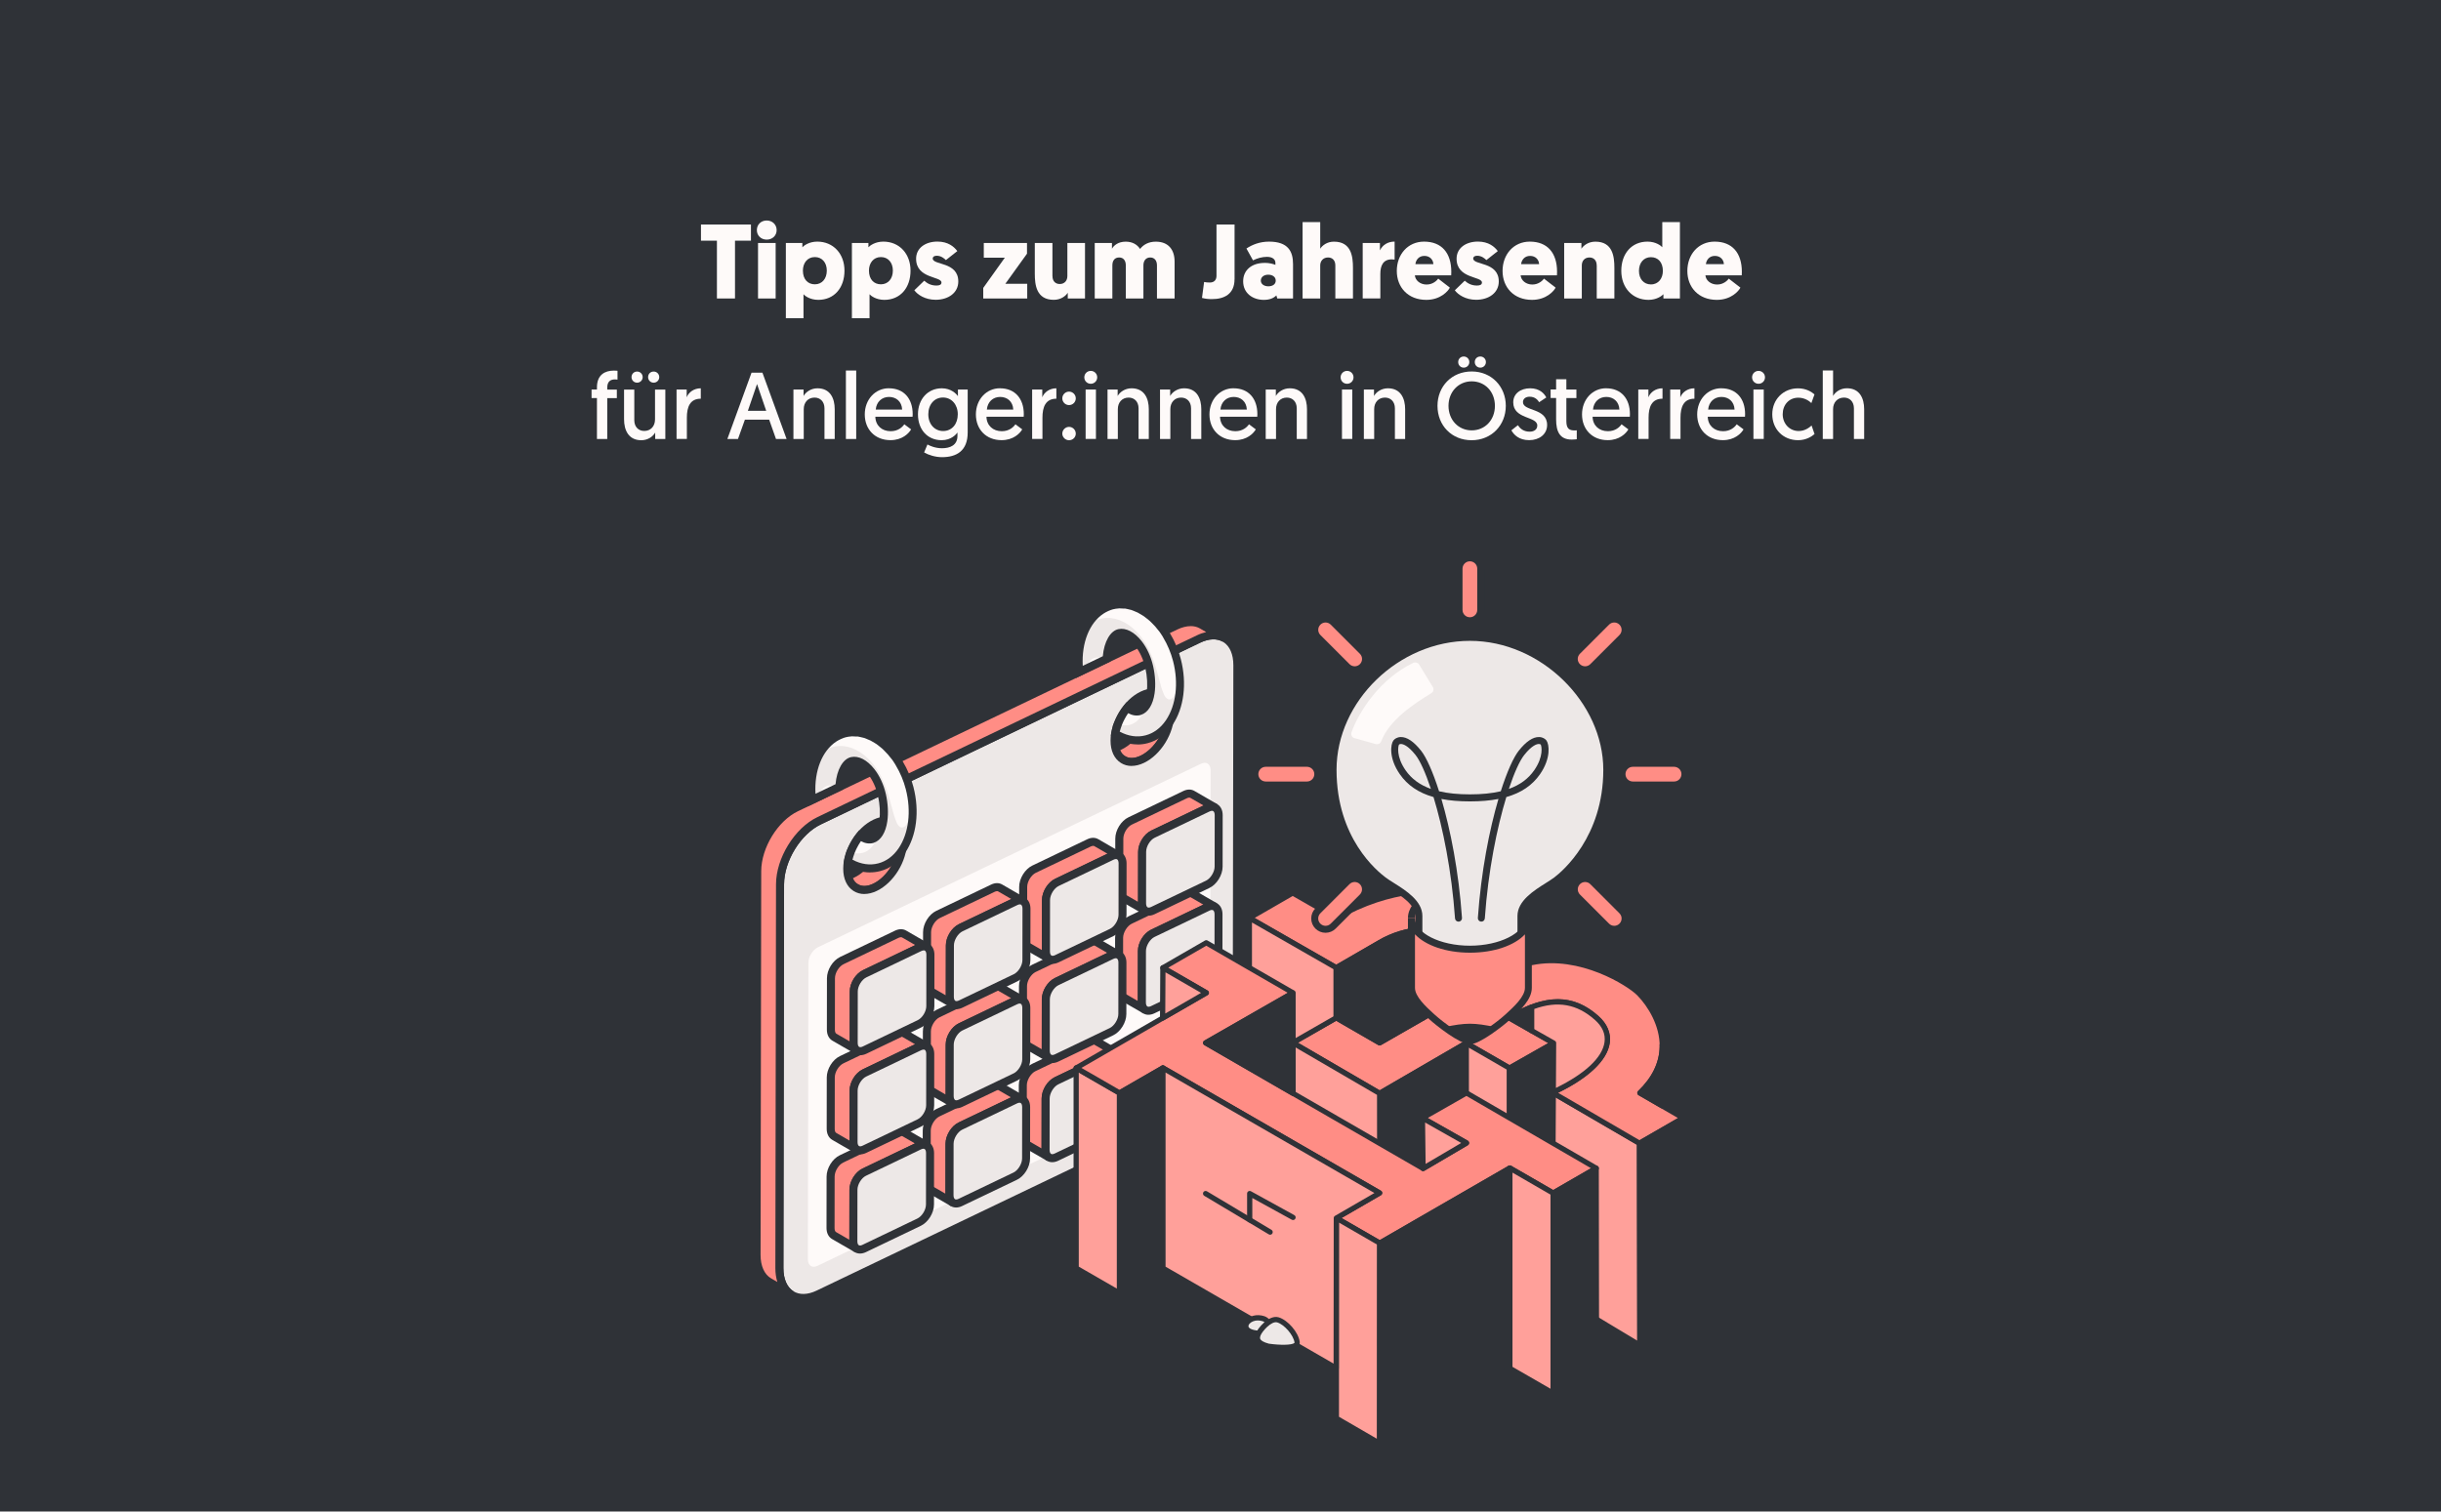 <?xml version="1.0" encoding="UTF-8"?>
<svg xmlns="http://www.w3.org/2000/svg" viewBox="0 0 670 415">
  <defs>
    <style>
      .cls-1 {
        fill: #2f3237;
      }

      .cls-2 {
        fill: #ffa09a;
      }

      .cls-3 {
        fill: #ff8d85;
      }

      .cls-4 {
        isolation: isolate;
      }

      .cls-5 {
        fill: #fefaf9;
      }

      .cls-6 {
        fill: #ede8e7;
      }
    </style>
  </defs>
  <g id="HG">
    <rect class="cls-1" x="-6.99" y="-6.13" width="687.09" height="421.77"/>
  </g>
  <g id="Ebene_1" data-name="Ebene 1">
    <g>
      <path class="cls-5" d="M201.74,66.08v15.87h-4.96v-15.87h-4.38v-4.44h13.72v4.44h-4.38Z"/>
      <path class="cls-5" d="M207.74,63.18c0-1.54,1.16-2.64,2.7-2.64s2.73,1.1,2.73,2.64-1.19,2.61-2.73,2.61-2.7-1.1-2.7-2.61ZM212.9,81.95h-4.84v-15.23h4.84v15.23Z"/>
      <path class="cls-5" d="M220.21,67.91c.44-.49,1.88-1.57,4.12-1.57,4.38,0,7.46,3.31,7.46,7.98s-2.79,8.01-7.19,8.01c-2.32,0-3.74-1.16-4.06-1.54v6.58h-4.84v-20.65h4.53v1.19ZM223.66,78.06c1.97,0,3.28-1.54,3.28-3.77s-1.33-3.71-3.28-3.71c-2.09,0-3.28,1.68-3.28,3.71,0,2.41,1.36,3.77,3.28,3.77Z"/>
      <path class="cls-5" d="M238.34,67.91c.44-.49,1.88-1.57,4.12-1.57,4.38,0,7.46,3.31,7.46,7.98s-2.79,8.01-7.19,8.01c-2.32,0-3.74-1.16-4.06-1.54v6.58h-4.84v-20.65h4.53v1.19ZM241.79,78.06c1.97,0,3.28-1.54,3.28-3.77s-1.33-3.71-3.28-3.71c-2.09,0-3.28,1.68-3.28,3.71,0,2.41,1.36,3.77,3.28,3.77Z"/>
      <path class="cls-5" d="M250.95,79.71l2.73-2.64c.81.73,1.83,1.33,3.37,1.33.93,0,1.36-.29,1.36-.84,0-1.74-6.96-.99-6.96-6.53,0-2.93,2.55-4.7,5.86-4.7,2.9,0,4.55,1.39,5.45,2.61l-3.13,2.47c-.46-.46-1.33-1.19-2.52-1.19-.7,0-1.1.29-1.1.75,0,1.91,7.02.81,7.02,6.32,0,3.1-2.73,5.02-6.21,5.02-2.9,0-4.96-1.39-5.86-2.61Z"/>
      <path class="cls-5" d="M275.95,77.92h6v4.03h-12.07v-2.9l5.92-8.3h-5.77v-4.03h11.86v2.93l-5.95,8.27Z"/>
      <path class="cls-5" d="M288.88,75.8c0,1.42.84,2.18,2,2.18,1.33,0,2.09-.96,2.09-2.18v-9.08h4.84v15.23h-4.73v-1.57c-.58.9-1.91,1.94-3.83,1.94-4.76,0-5.22-4.06-5.22-7.16v-8.44h4.84v9.08Z"/>
      <path class="cls-5" d="M313.85,81.95h-4.84v-9.08c0-1.36-.67-2.18-1.83-2.18s-1.86.78-1.86,2.18v9.08h-4.84v-15.23h4.73v1.57c.52-.93,1.74-1.94,3.77-1.94,1.8,0,3.13.75,3.94,2,.93-1.19,2.35-2,4.32-2,3.51,0,5.16,2.26,5.16,5.48v10.12h-4.84v-9.08c0-1.36-.7-2.18-1.86-2.18s-1.86.87-1.86,2.18v9.08Z"/>
      <path class="cls-5" d="M338.85,76.67c0,4.09-2.87,5.45-6.15,5.45-1.07,0-1.68-.06-2.78-.32l.58-4.38c.46.09.87.15,1.57.15,1.28,0,1.83-.81,1.83-1.83v-14.1h4.96v15.03Z"/>
      <path class="cls-5" d="M347.14,72.17c1.33,0,2.38.32,2.93.55v-.55c0-.93-.75-1.65-2.32-1.65-1.33,0-2.64.38-3.83.96l-1.8-3.25c1.62-1.07,3.68-1.89,6.21-1.89,5.25,0,6.58,2.7,6.58,6.18v9.43h-4.32l-.26-.84c-.78.78-1.89,1.22-3.45,1.22-2.99,0-5.66-1.8-5.66-5.1,0-3.05,2.32-5.05,5.92-5.05ZM348.13,78.61c1.16,0,2.03-.55,2.03-1.57s-.9-1.62-2.06-1.62-2.03.64-2.03,1.62.93,1.57,2.06,1.57Z"/>
      <path class="cls-5" d="M366.52,72.87c0-1.42-.84-2.18-2-2.18-1.33,0-2.15.96-2.15,2.18v9.08h-4.84v-20.97h4.84v7.31c.58-.9,1.86-1.94,3.77-1.94,4.76,0,5.22,4.06,5.22,7.17v8.44h-4.84v-9.08Z"/>
      <path class="cls-5" d="M382.78,71.27c-.2-.03-.43-.06-.78-.06-2.35,0-3.13,1.71-3.13,4v6.73h-4.84v-15.23h4.73v2.03c.72-1.48,2.15-2.41,4.03-2.41v4.93Z"/>
      <path class="cls-5" d="M388.35,75.6c.12,1.36,1.42,2.52,3.22,2.52s2.9-1.19,3.19-1.62l3.19,2.47c-.43.9-2.52,3.36-6.47,3.36-5.02,0-8.09-3.45-8.09-7.95s3.02-8.04,7.48-8.04c4.84,0,7.48,3.1,7.48,8.3,0,.29,0,.61-.03.96h-9.98ZM388.5,72.52h4.93c-.06-1.22-.96-2.26-2.47-2.26-1.59,0-2.35,1.19-2.46,2.26Z"/>
      <path class="cls-5" d="M399.31,79.71l2.73-2.64c.81.73,1.83,1.33,3.36,1.33.93,0,1.36-.29,1.36-.84,0-1.74-6.96-.99-6.96-6.53,0-2.93,2.55-4.7,5.86-4.7,2.9,0,4.55,1.39,5.45,2.61l-3.13,2.47c-.46-.46-1.33-1.19-2.52-1.19-.7,0-1.1.29-1.1.75,0,1.91,7.02.81,7.02,6.32,0,3.1-2.73,5.02-6.21,5.02-2.9,0-4.96-1.39-5.86-2.61Z"/>
      <path class="cls-5" d="M417.38,75.6c.12,1.36,1.42,2.52,3.22,2.52s2.9-1.19,3.19-1.62l3.19,2.47c-.44.9-2.52,3.36-6.47,3.36-5.02,0-8.09-3.45-8.09-7.95s3.02-8.04,7.48-8.04c4.84,0,7.48,3.1,7.48,8.3,0,.29,0,.61-.03.96h-9.98ZM417.52,72.52h4.93c-.06-1.22-.96-2.26-2.47-2.26-1.59,0-2.35,1.19-2.47,2.26Z"/>
      <path class="cls-5" d="M438.26,72.87c0-1.42-.84-2.18-2-2.18-1.33,0-2.09.96-2.09,2.18v9.08h-4.84v-15.23h4.73v1.57c.58-.9,1.92-1.94,3.83-1.94,4.76,0,5.22,4.06,5.22,7.17v8.44h-4.84v-9.08Z"/>
      <path class="cls-5" d="M456.59,80.76c-.44.49-1.89,1.57-4.12,1.57-4.38,0-7.46-3.31-7.46-7.98s2.79-8.01,7.19-8.01c2.32,0,3.74,1.16,4.06,1.54v-6.9h4.84v20.97h-4.53v-1.19ZM453.14,70.61c-1.97,0-3.28,1.54-3.28,3.77s1.33,3.71,3.28,3.71c2.09,0,3.28-1.68,3.28-3.71,0-2.41-1.36-3.77-3.28-3.77Z"/>
      <path class="cls-5" d="M468.1,75.6c.12,1.36,1.42,2.52,3.22,2.52s2.9-1.19,3.19-1.62l3.19,2.47c-.43.9-2.52,3.36-6.47,3.36-5.02,0-8.09-3.45-8.09-7.95s3.02-8.04,7.48-8.04c4.84,0,7.48,3.1,7.48,8.3,0,.29,0,.61-.03.96h-9.98ZM468.24,72.52h4.93c-.06-1.22-.96-2.26-2.47-2.26-1.6,0-2.35,1.19-2.47,2.26Z"/>
    </g>
    <g>
      <path class="cls-5" d="M163.85,109.29h-1.48v-2.34h1.48v-.6c0-3.46,2.21-4.6,4.63-4.6.55,0,1.01.05,1.01.05v2.42s-.36-.05-.68-.05c-1.38,0-2.13.7-2.13,2.24v.55h2.63v2.34h-2.63v11.23h-2.83v-11.23Z"/>
      <path class="cls-5" d="M171.29,115.12v-8.16h2.81v8.4c0,1.87,1.17,2.96,2.73,2.96,1.79,0,2.96-1.3,2.96-3.17v-8.19h2.83v13.57h-2.78v-1.77c-.6,1.09-2,2.11-3.82,2.11-3.51,0-4.73-2.78-4.73-5.75ZM174.87,102.01c.88,0,1.53.7,1.53,1.53s-.65,1.53-1.53,1.53-1.53-.68-1.53-1.53.65-1.53,1.53-1.53ZM179.42,102.01c.88,0,1.53.7,1.53,1.53s-.65,1.53-1.53,1.53-1.53-.68-1.53-1.53.62-1.53,1.53-1.53Z"/>
      <path class="cls-5" d="M192.35,109.47c-2.96,0-3.82,2.26-3.82,5.2v5.85h-2.83v-13.57h2.78v2.13c.52-1.35,1.95-2.47,3.87-2.47v2.86Z"/>
      <path class="cls-5" d="M204.46,115.22l-1.9,5.3h-2.91l6.63-18.2h2.99l6.63,18.2h-2.91l-1.87-5.3h-6.66ZM207.79,105.44l-2.52,7.36h5.04l-2.52-7.36Z"/>
      <path class="cls-5" d="M229.11,112.36v8.16h-2.81v-8.4c0-1.87-1.17-2.96-2.73-2.96-1.79,0-2.96,1.33-2.96,3.17v8.19h-2.83v-13.57h2.78v1.77c.6-1.07,2-2.11,3.82-2.11,3.51,0,4.73,2.78,4.73,5.75Z"/>
      <path class="cls-5" d="M232.18,101.73h2.83v18.8h-2.83v-18.8Z"/>
      <path class="cls-5" d="M243.98,106.61c4.11,0,6.53,2.83,6.53,7.1,0,.23,0,.47-.03.7h-10.22c.05,2.42,1.79,3.98,4.21,3.98,2.05,0,3.22-1.14,3.74-1.9l1.87,1.4c-.65,1.12-2.44,2.96-5.67,2.96-4.24,0-7.05-2.96-7.05-7.07s2.89-7.18,6.6-7.18ZM247.62,112.46c-.1-2.24-1.66-3.48-3.61-3.48s-3.46,1.35-3.64,3.48h7.25Z"/>
      <path class="cls-5" d="M254.56,122.03c.49.29,2.08,1.04,3.98,1.04,2.26,0,4.26-.83,4.26-3.41v-.91c-.31.44-1.66,2.11-4.34,2.11-3.9,0-6.5-2.94-6.5-7.1s2.7-7.15,6.55-7.15c2.55,0,4,1.53,4.42,2.16v-1.82h2.68v11.78c0,5.1-3.09,6.79-7.05,6.79-1.82,0-3.72-.6-4.91-1.3l.91-2.18ZM258.83,109.14c-2.34,0-4.03,1.87-4.03,4.6s1.74,4.6,4.06,4.6c2.44,0,4.03-1.92,4.03-4.6s-1.72-4.6-4.06-4.6Z"/>
      <path class="cls-5" d="M274.48,106.61c4.11,0,6.53,2.83,6.53,7.1,0,.23,0,.47-.03.7h-10.22c.05,2.42,1.79,3.98,4.21,3.98,2.05,0,3.22-1.14,3.74-1.9l1.87,1.4c-.65,1.12-2.44,2.96-5.67,2.96-4.24,0-7.05-2.96-7.05-7.07s2.89-7.18,6.6-7.18ZM278.12,112.46c-.1-2.24-1.66-3.48-3.61-3.48s-3.46,1.35-3.64,3.48h7.25Z"/>
      <path class="cls-5" d="M289.95,109.47c-2.96,0-3.82,2.26-3.82,5.2v5.85h-2.83v-13.57h2.78v2.13c.52-1.35,1.95-2.47,3.87-2.47v2.86Z"/>
      <path class="cls-5" d="M293.43,107.52c1.01,0,1.85.83,1.85,1.85s-.83,1.85-1.85,1.85-1.85-.83-1.85-1.85.83-1.85,1.85-1.85ZM293.43,117.2c1.01,0,1.85.83,1.85,1.85s-.83,1.82-1.85,1.82-1.85-.83-1.85-1.82.83-1.85,1.85-1.85Z"/>
      <path class="cls-5" d="M299.39,101.83c.99,0,1.77.78,1.77,1.77s-.78,1.77-1.77,1.77-1.77-.78-1.77-1.77.78-1.77,1.77-1.77ZM297.98,106.95h2.83v13.57h-2.83v-13.57Z"/>
      <path class="cls-5" d="M315.32,112.36v8.16h-2.81v-8.4c0-1.87-1.17-2.96-2.73-2.96-1.79,0-2.96,1.33-2.96,3.17v8.19h-2.83v-13.57h2.78v1.77c.6-1.07,2-2.11,3.82-2.11,3.51,0,4.73,2.78,4.73,5.75Z"/>
      <path class="cls-5" d="M329.73,112.36v8.16h-2.81v-8.4c0-1.87-1.17-2.96-2.73-2.96-1.79,0-2.96,1.33-2.96,3.17v8.19h-2.83v-13.57h2.78v1.77c.6-1.07,2-2.11,3.82-2.11,3.51,0,4.73,2.78,4.73,5.75Z"/>
      <path class="cls-5" d="M338.59,106.61c4.11,0,6.53,2.83,6.53,7.1,0,.23,0,.47-.03.7h-10.22c.05,2.42,1.79,3.98,4.21,3.98,2.05,0,3.22-1.14,3.74-1.9l1.87,1.4c-.65,1.12-2.44,2.96-5.67,2.96-4.24,0-7.05-2.96-7.05-7.07s2.89-7.18,6.6-7.18ZM342.23,112.46c-.1-2.24-1.66-3.48-3.61-3.48s-3.46,1.35-3.64,3.48h7.25Z"/>
      <path class="cls-5" d="M358.74,112.36v8.16h-2.81v-8.4c0-1.87-1.17-2.96-2.73-2.96-1.79,0-2.96,1.33-2.96,3.17v8.19h-2.83v-13.57h2.78v1.77c.6-1.07,2-2.11,3.82-2.11,3.51,0,4.73,2.78,4.73,5.75Z"/>
      <path class="cls-5" d="M369.74,101.83c.99,0,1.77.78,1.77,1.77s-.78,1.77-1.77,1.77-1.77-.78-1.77-1.77.78-1.77,1.77-1.77ZM368.34,106.95h2.83v13.57h-2.83v-13.57Z"/>
      <path class="cls-5" d="M385.68,112.36v8.16h-2.81v-8.4c0-1.87-1.17-2.96-2.73-2.96-1.79,0-2.96,1.33-2.96,3.17v8.19h-2.83v-13.57h2.78v1.77c.6-1.07,2-2.11,3.82-2.11,3.51,0,4.73,2.78,4.73,5.75Z"/>
      <path class="cls-5" d="M403.95,101.99c5.43,0,9.36,4.13,9.36,9.44s-3.93,9.44-9.39,9.44-9.36-4.06-9.36-9.44,3.95-9.44,9.39-9.44ZM403.95,118.16c3.64,0,6.37-2.83,6.37-6.73s-2.73-6.73-6.37-6.73-6.37,2.89-6.37,6.73,2.7,6.73,6.37,6.73ZM401.77,97.88c.88,0,1.53.7,1.53,1.53s-.65,1.53-1.53,1.53-1.53-.68-1.53-1.53.65-1.53,1.53-1.53ZM406.32,97.88c.88,0,1.53.7,1.53,1.53s-.65,1.53-1.53,1.53-1.53-.68-1.53-1.53.62-1.53,1.53-1.53Z"/>
      <path class="cls-5" d="M416.62,116.75c.62.91,1.56,1.77,3.25,1.77,1.2,0,2.08-.6,2.08-1.69,0-2.6-6.6-1.66-6.6-6.37,0-2.39,2.03-3.85,4.65-3.85s3.9,1.48,4.42,2.52l-1.95,1.3c-.39-.62-1.12-1.51-2.63-1.51-1.04,0-1.82.55-1.82,1.48,0,2.6,6.63,1.51,6.63,6.29,0,2.52-2.13,4.16-4.92,4.16s-4.21-1.48-4.89-2.7l1.77-1.4Z"/>
      <path class="cls-5" d="M427.12,104.12h2.81v2.83h2.76v2.34h-2.76v6.32c0,2.11.81,2.57,2.31,2.57.23,0,.55-.03.55-.03v2.44s-.49.1-1.38.1c-3.3,0-4.29-2.21-4.29-5.54v-5.88h-1.51v-2.34h1.51v-2.83Z"/>
      <path class="cls-5" d="M440.85,106.61c4.11,0,6.53,2.83,6.53,7.1,0,.23,0,.47-.03.7h-10.22c.05,2.42,1.79,3.98,4.21,3.98,2.05,0,3.22-1.14,3.74-1.9l1.87,1.4c-.65,1.12-2.44,2.96-5.67,2.96-4.24,0-7.05-2.96-7.05-7.07s2.89-7.18,6.6-7.18ZM444.49,112.46c-.1-2.24-1.66-3.48-3.61-3.48s-3.46,1.35-3.64,3.48h7.25Z"/>
      <path class="cls-5" d="M456.32,109.47c-2.96,0-3.82,2.26-3.82,5.2v5.85h-2.83v-13.57h2.78v2.13c.52-1.35,1.95-2.47,3.87-2.47v2.86Z"/>
      <path class="cls-5" d="M465.08,109.47c-2.96,0-3.82,2.26-3.82,5.2v5.85h-2.83v-13.57h2.78v2.13c.52-1.35,1.95-2.47,3.87-2.47v2.86Z"/>
      <path class="cls-5" d="M472.46,106.61c4.11,0,6.53,2.83,6.53,7.1,0,.23,0,.47-.03.7h-10.22c.05,2.42,1.79,3.98,4.21,3.98,2.05,0,3.22-1.14,3.74-1.9l1.87,1.4c-.65,1.12-2.44,2.96-5.67,2.96-4.24,0-7.05-2.96-7.05-7.07s2.89-7.18,6.6-7.18ZM476.1,112.46c-.1-2.24-1.66-3.48-3.61-3.48s-3.46,1.35-3.64,3.48h7.25Z"/>
      <path class="cls-5" d="M482.68,101.83c.99,0,1.77.78,1.77,1.77s-.78,1.77-1.77,1.77-1.77-.78-1.77-1.77.78-1.77,1.77-1.77ZM481.28,106.95h2.83v13.57h-2.83v-13.57Z"/>
      <path class="cls-5" d="M497.19,110.67c-.62-.6-1.87-1.48-3.59-1.48-2.57,0-4.29,1.98-4.29,4.55s1.87,4.6,4.39,4.6c1.74,0,2.96-.99,3.54-1.51l.81,2.34c-.68.6-2.24,1.69-4.5,1.69-4.13,0-7.1-3.04-7.1-7.12s3.04-7.12,7.07-7.12c2.24,0,3.74.99,4.52,1.66l-.86,2.39Z"/>
      <path class="cls-5" d="M511.67,112.36v8.16h-2.81v-8.4c0-1.87-1.17-2.96-2.73-2.96-1.79,0-2.99,1.33-2.99,3.17v8.19h-2.83v-18.8h2.83v6.99c.6-1.07,1.98-2.11,3.8-2.11,3.51,0,4.73,2.78,4.73,5.75Z"/>
    </g>
    <g>
      <g id="expanded">
        <g class="cls-4">
          <g>
            <path class="cls-3" d="M318.72,190.73l-6.26-3.62c1.52.88,2.47,2.73,2.46,5.29,0,4.85-3.43,10.42-7.65,12.45-1.99.95-3.79.94-5.15.16l6.26,3.62c1.35.78,3.16.79,5.15-.16,4.23-2.03,7.64-7.6,7.65-12.45,0-2.56-.94-4.41-2.46-5.29Z"/>
            <path class="cls-1" d="M310.61,210.3c-1,0-1.94-.24-2.77-.72l-6.26-3.62,1.1-1.91c1.08.63,2.54.55,4.12-.2,3.87-1.85,7.02-6.99,7.03-11.46,0-2.05-.69-3.63-1.91-4.34l1.1-1.91s0,0,0,0l6.26,3.62c1.92,1.11,3.02,3.39,3.01,6.25,0,5.32-3.64,11.22-8.28,13.44-1.17.56-2.32.84-3.4.84ZM306.58,206.31l2.36,1.37c1.08.63,2.54.55,4.12-.2,3.87-1.85,7.02-6.99,7.03-11.46,0-2.05-.69-3.63-1.91-4.34l-2.36-1.36c.14.65.21,1.35.21,2.08,0,5.32-3.64,11.22-8.28,13.44-.39.19-.78.34-1.17.47Z"/>
          </g>
          <g>
            <path class="cls-3" d="M245.36,225.88l-6.26-3.62c1.52.88,2.47,2.73,2.46,5.29,0,4.85-3.44,10.43-7.65,12.45-1.99.95-3.8.94-5.16.16l6.26,3.62c1.36.78,3.17.79,5.16-.16,4.21-2.02,7.64-7.6,7.65-12.45,0-2.56-.95-4.41-2.46-5.29Z"/>
            <path class="cls-1" d="M237.24,245.45c-1,0-1.94-.24-2.78-.72l-6.26-3.62,1.1-1.91c1.09.63,2.55.56,4.13-.2,3.8-1.82,7.02-7.07,7.03-11.46,0-2.05-.69-3.63-1.91-4.33l1.1-1.91,6.26,3.62c1.92,1.11,3.02,3.39,3.01,6.24,0,5.32-3.64,11.22-8.28,13.44-1.17.56-2.33.84-3.41.84ZM233.21,241.46l2.36,1.36c1.09.63,2.55.56,4.13-.2,3.8-1.82,7.02-7.07,7.03-11.46,0-2.05-.69-3.63-1.91-4.33l-2.36-1.36c.14.65.21,1.34.21,2.08,0,5.32-3.64,11.22-8.28,13.44-.39.19-.79.35-1.18.47Z"/>
          </g>
          <g>
            <path class="cls-6" d="M328.97,175.45c5.89-2.82,10.68.4,10.67,7.19l-.18,105.38c-.01,6.8-4.81,14.6-10.71,17.42l-104.14,49.9c-5.91,2.83-10.69-.38-10.68-7.17l.18-105.38c.01-6.8,4.81-14.61,10.72-17.44l104.14-49.9ZM240.18,243.62c4.21-2.02,7.64-7.6,7.65-12.45,0-4.85-3.41-7.15-7.62-5.13-4.21,2.02-7.64,7.6-7.65,12.45s3.41,7.15,7.62,5.13M313.53,208.47c4.23-2.03,7.64-7.6,7.65-12.45,0-4.85-3.4-7.15-7.62-5.13-4.21,2.02-7.63,7.59-7.64,12.44s3.4,7.15,7.61,5.13"/>
            <path class="cls-1" d="M220.5,357.49c-1.42,0-2.74-.36-3.89-1.09-2.44-1.54-3.78-4.46-3.77-8.22l.18-105.38c.01-7.17,5.1-15.44,11.35-18.43l104.14-49.9c3.13-1.5,6.14-1.52,8.47-.05,2.44,1.54,3.78,4.46,3.78,8.23l-.18,105.38c-.01,7.16-5.1,15.42-11.33,18.41l-104.14,49.9c-1.59.76-3.14,1.14-4.6,1.14ZM328.97,175.45l.48.99-104.14,49.9c-5.56,2.66-10.08,10.04-10.1,16.45l-.18,105.38c0,2.98.97,5.23,2.74,6.35,1.67,1.05,3.93.99,6.36-.17l104.14-49.9c5.55-2.66,10.07-10.03,10.08-16.43l.18-105.38c0-2.98-.97-5.24-2.75-6.37-1.67-1.05-3.92-.99-6.34.17l-.48-.99ZM237.24,245.46c-1.07,0-2.07-.28-2.95-.83-1.84-1.16-2.85-3.34-2.84-6.14,0-5.32,3.64-11.22,8.28-13.44,2.34-1.12,4.6-1.13,6.36-.02,1.84,1.16,2.85,3.34,2.84,6.14,0,5.32-3.64,11.22-8.28,13.44h0c-1.17.56-2.33.84-3.41.84ZM243.13,226.41c-.75,0-1.58.21-2.45.62-3.8,1.82-7.02,7.07-7.03,11.46,0,2.01.64,3.53,1.82,4.27,1.1.69,2.6.64,4.23-.14h0c3.8-1.82,7.02-7.07,7.03-11.46,0-2.01-.64-3.53-1.82-4.27-.51-.32-1.11-.49-1.78-.49ZM310.6,210.3c-1.07,0-2.06-.28-2.94-.83-1.84-1.16-2.85-3.34-2.84-6.15,0-5.32,3.64-11.22,8.26-13.43,2.34-1.12,4.6-1.13,6.36-.02,1.84,1.16,2.85,3.34,2.84,6.14,0,5.32-3.64,11.22-8.28,13.44-1.17.56-2.33.84-3.41.84ZM316.5,191.26c-.75,0-1.59.21-2.46.63-3.86,1.85-7.01,6.99-7.01,11.45,0,2.02.64,3.54,1.82,4.28,1.09.69,2.59.64,4.22-.14,3.87-1.85,7.02-6.99,7.03-11.46,0-2.02-.64-3.54-1.81-4.28-.51-.32-1.11-.48-1.77-.48Z"/>
          </g>
          <g>
            <path class="cls-3" d="M329.92,171.61c-1.9-1.1-4.43-1.11-7.21.22l-104.14,49.9c-5.91,2.83-10.71,10.64-10.72,17.44l-.18,105.38c0,3.59,1.32,6.17,3.45,7.4l6.26,3.62c-2.12-1.23-3.45-3.81-3.45-7.4l.18-105.38c.01-6.8,4.81-14.61,10.72-17.44l104.14-49.9c2.78-1.33,5.31-1.32,7.21-.22l-6.26-3.62Z"/>
            <path class="cls-1" d="M216.83,356.53h0s0,0,0,0l-6.26-3.62c-2.55-1.47-4-4.52-4-8.35l.18-105.38c.01-7.17,5.1-15.44,11.35-18.43l104.14-49.9c3.02-1.45,5.94-1.51,8.24-.18l6.26,3.62-1.1,1.91c-1.65-.95-3.85-.86-6.19.26l-104.14,49.9c-5.56,2.66-10.08,10.04-10.1,16.45l-.18,105.38c0,3.02,1.05,5.37,2.89,6.44h0s0,0,0,0l-1.1,1.91ZM326.8,171.91c-1.12,0-2.35.31-3.62.91l-104.14,49.9c-5.56,2.66-10.08,10.04-10.1,16.45l-.18,105.38c0,3.03,1.05,5.38,2.9,6.44l1.71.99c-.36-1.14-.55-2.43-.55-3.82l.18-105.38c.01-7.17,5.1-15.44,11.35-18.43l104.14-49.9c.87-.42,1.74-.72,2.58-.91l-1.71-.99c-.75-.44-1.62-.65-2.57-.65Z"/>
          </g>
        </g>
        <path class="cls-5" d="M329.65,209.69c1.46-.7,2.64.1,2.64,1.78l-.13,74.81c-.12,5.1-3.03,11.01-7.79,13.35l-100,47.92c-1.46.7-2.63-.09-2.63-1.77l.14-81.41c0-1.68,1.18-3.61,2.64-4.3l105.14-50.38Z"/>
        <g>
          <g class="cls-4">
            <g>
              <path class="cls-3" d="M300.81,285.82c-.53-.31-1.24-.31-2.01.06l-15.07,7.22c-1.64.79-2.98,2.96-2.98,4.85l-.02,14.12c0,1,.37,1.72.96,2.06l6.26,3.62c-.59-.34-.96-1.06-.96-2.06l.02-14.12c0-1.89,1.34-4.07,2.98-4.85l15.07-7.22c.78-.37,1.48-.37,2.01-.06l-6.26-3.62Z"/>
              <path class="cls-1" d="M287.39,318.72h0l-6.26-3.62c-.96-.56-1.51-1.66-1.51-3.02l.02-14.12c0-2.31,1.59-4.88,3.61-5.85l15.07-7.22c1.09-.52,2.16-.53,3.04-.02l6.26,3.62-1.1,1.91c-.22-.13-.58-.09-.98.1l-15.07,7.22c-1.25.6-2.36,2.41-2.36,3.86l-.02,14.12c0,.54.15.96.41,1.11h0s-1.1,1.91-1.1,1.91ZM299.94,286.7c-.19,0-.42.06-.67.18l-15.07,7.22c-1.25.6-2.36,2.41-2.36,3.86l-.02,14.12c0,.54.15.96.41,1.11l3.65,2.11.02-13.72c0-2.31,1.59-4.88,3.61-5.85l14.35-6.88-3.6-2.08c-.09-.05-.2-.08-.32-.08Z"/>
            </g>
            <g>
              <path class="cls-6" d="M305.07,289.51c1.64-.79,2.98.11,2.97,2l-.02,14.12c0,1.89-1.34,4.07-2.98,4.85l-15.07,7.22c-1.64.79-2.98-.11-2.97-2l.02-14.12c0-1.89,1.34-4.07,2.98-4.85l15.07-7.22Z"/>
              <path class="cls-1" d="M288.81,319.09c-.54,0-1.06-.14-1.51-.42-.91-.57-1.42-1.65-1.42-2.96l.02-14.12c0-2.31,1.59-4.88,3.61-5.85l15.07-7.22.48.99-.48-.99c1.11-.53,2.25-.52,3.13.03.91.57,1.42,1.65,1.42,2.96l-.02,14.12c0,2.31-1.59,4.88-3.61,5.85l-15.07,7.22c-.54.26-1.1.39-1.62.39ZM305.54,290.5l-15.07,7.22c-1.25.6-2.36,2.41-2.36,3.86l-.02,14.12c0,.53.15.94.39,1.1.22.14.59.11,1-.09l15.07-7.22c1.25-.6,2.36-2.41,2.36-3.86l.02-14.12c0-.53-.15-.94-.39-1.1-.22-.14-.59-.11-1,.09h0Z"/>
            </g>
          </g>
          <g class="cls-4">
            <g>
              <path class="cls-3" d="M274.44,298.26c-.53-.31-1.24-.31-2.01.06l-15.07,7.22c-1.64.79-2.98,2.96-2.98,4.85l-.02,14.12c0,1,.37,1.72.96,2.06l6.26,3.62c-.59-.34-.96-1.06-.96-2.06l.02-14.12c0-1.89,1.34-4.07,2.98-4.85l15.07-7.22c.78-.37,1.48-.37,2.01-.06l-6.26-3.62Z"/>
              <path class="cls-1" d="M261.02,331.16h0s0,0,0,0l-6.26-3.62c-.96-.56-1.51-1.66-1.51-3.02l.02-14.12c0-2.31,1.59-4.88,3.61-5.85l15.07-7.22c1.08-.52,2.16-.53,3.04-.02l6.26,3.62s0,0,0,0l-1.1,1.91h0c-.22-.13-.58-.09-.98.1l-15.07,7.22c-1.25.6-2.36,2.41-2.36,3.86l-.02,14.12c0,.54.15.96.41,1.11l-1.1,1.91ZM273.57,299.14c-.19,0-.42.06-.67.18l-15.07,7.22c-1.25.6-2.36,2.41-2.36,3.86l-.02,14.12c0,.54.15.96.41,1.11l3.65,2.11.02-13.72c0-2.31,1.59-4.88,3.61-5.85l14.35-6.88-3.6-2.08c-.09-.05-.19-.08-.32-.08Z"/>
            </g>
            <g>
              <path class="cls-6" d="M278.69,301.95c1.64-.79,2.98.11,2.97,2l-.02,14.12c0,1.89-1.34,4.07-2.98,4.85l-15.07,7.22c-1.64.79-2.98-.11-2.97-2l.02-14.12c0-1.89,1.34-4.07,2.98-4.85l15.07-7.22Z"/>
              <path class="cls-1" d="M262.43,331.53c-.55,0-1.06-.14-1.51-.42-.91-.57-1.42-1.65-1.42-2.96l.02-14.12c0-2.31,1.59-4.88,3.61-5.85l15.07-7.22c1.11-.53,2.25-.52,3.13.03.91.57,1.42,1.65,1.42,2.96l-.02,14.12c0,2.31-1.59,4.88-3.61,5.85l-15.07,7.22c-.54.26-1.1.39-1.62.39ZM278.69,301.95l.48.99-15.07,7.22c-1.25.6-2.36,2.41-2.36,3.86l-.02,14.12c0,.53.15.94.39,1.1.22.14.59.11,1-.09l15.07-7.22c1.25-.6,2.36-2.41,2.36-3.86l.02-14.12c0-.53-.15-.94-.39-1.1-.22-.14-.59-.11-1,.09l-.48-.99Z"/>
            </g>
          </g>
          <g class="cls-4">
            <g>
              <path class="cls-3" d="M248.07,310.9c-.53-.31-1.24-.31-2.03.07l-15.06,7.22c-1.66.79-2.99,2.97-3,4.86l-.02,14.12c0,1,.37,1.72.96,2.06l6.26,3.62c-.59-.34-.96-1.06-.96-2.06l.02-14.12c0-1.89,1.34-4.07,3-4.86l15.06-7.22c.78-.38,1.49-.37,2.03-.07l-6.26-3.62Z"/>
              <path class="cls-1" d="M234.63,343.8h0l-6.26-3.62c-.96-.56-1.51-1.66-1.51-3.02l.02-14.12c0-2.31,1.59-4.88,3.62-5.85l15.06-7.22c1.09-.52,2.18-.53,3.05-.03l6.26,3.62h0s-1.1,1.91-1.1,1.91h0c-.22-.13-.59-.09-1,.11l-15.06,7.22c-1.28.61-2.37,2.39-2.37,3.87l-.02,14.12c0,.54.15.96.41,1.1h0l-1.1,1.91ZM247.2,311.78c-.19,0-.43.06-.68.18l-15.06,7.22c-1.28.61-2.37,2.39-2.37,3.87l-.02,14.12c0,.54.15.96.41,1.1l3.65,2.11.02-13.72c0-2.31,1.59-4.88,3.62-5.85l14.35-6.88-3.6-2.08c-.09-.05-.2-.08-.32-.08Z"/>
            </g>
            <g>
              <path class="cls-6" d="M252.31,314.59c1.66-.79,2.99.1,2.98,1.99l-.02,14.12c0,1.89-1.34,4.07-3,4.86l-15.06,7.22c-1.66.79-2.99-.1-2.98-1.99l.02-14.12c0-1.89,1.34-4.07,3-4.86l15.06-7.22Z"/>
              <path class="cls-1" d="M236.05,344.17c-.55,0-1.06-.14-1.51-.42-.9-.57-1.42-1.65-1.42-2.96l.02-14.12c0-2.31,1.59-4.88,3.62-5.85l15.06-7.22c1.12-.54,2.26-.53,3.14.03.9.57,1.42,1.65,1.42,2.96l-.02,14.12c0,2.31-1.59,4.88-3.62,5.85l-15.06,7.22c-.55.26-1.11.39-1.63.39ZM252.78,315.58l-15.06,7.22c-1.28.61-2.37,2.39-2.37,3.87l-.02,14.12c0,.53.15.94.39,1.09.22.14.59.11,1.01-.1l15.06-7.22c1.28-.61,2.37-2.39,2.37-3.87l.02-14.12c0-.53-.15-.94-.39-1.09-.22-.14-.59-.11-1.01.1h0Z"/>
            </g>
          </g>
          <g class="cls-4">
            <g>
              <path class="cls-3" d="M327.24,245.34c-.53-.31-1.24-.31-2.01.06l-15.07,7.22c-1.64.79-2.98,2.96-2.98,4.85l-.02,14.12c0,1.01.37,1.73.96,2.08l6.26,3.62c-.59-.34-.97-1.07-.96-2.08l.02-14.12c0-1.89,1.34-4.07,2.98-4.85l15.07-7.22c.78-.37,1.48-.37,2.01-.06l-6.26-3.62Z"/>
              <path class="cls-1" d="M313.82,278.25l-6.26-3.62c-.96-.56-1.52-1.66-1.51-3.03l.02-14.12c0-2.31,1.59-4.88,3.61-5.85l15.07-7.22c1.09-.52,2.16-.53,3.04-.02l6.26,3.62s0,0,0,0h0s-1.1,1.91-1.1,1.91c-.22-.13-.58-.09-.98.1l-15.07,7.22c-1.25.6-2.36,2.41-2.36,3.86l-.02,14.12c0,.55.15.97.41,1.12h0s-1.1,1.91-1.1,1.91ZM326.37,246.22c-.19,0-.42.06-.67.18l-15.07,7.22c-1.25.6-2.36,2.41-2.36,3.86l-.02,14.12c0,.55.15.97.41,1.12l3.65,2.11.02-13.73c0-2.31,1.59-4.88,3.61-5.85l14.35-6.88-3.6-2.08c-.09-.05-.2-.08-.32-.08Z"/>
            </g>
            <g>
              <path class="cls-6" d="M331.49,249.02c1.64-.79,2.98.11,2.97,2l-.02,14.12c0,1.91-1.34,4.08-2.98,4.87l-15.07,7.22c-1.64.79-2.98-.11-2.97-2.01l.02-14.12c0-1.89,1.34-4.07,2.98-4.85l15.07-7.22Z"/>
              <path class="cls-1" d="M315.24,278.62c-.54,0-1.06-.14-1.51-.42-.91-.57-1.43-1.66-1.43-2.98l.02-14.12c0-2.31,1.59-4.88,3.61-5.85l15.07-7.22c1.11-.53,2.25-.52,3.13.03.91.57,1.42,1.65,1.42,2.96l-.02,14.12c0,2.32-1.59,4.89-3.61,5.86l-15.07,7.22c-.54.26-1.1.39-1.62.39ZM331.97,250.02l-15.07,7.22c-1.25.6-2.36,2.41-2.36,3.86l-.02,14.12c0,.54.15.95.4,1.11.22.14.58.11,1-.09l15.07-7.22c1.28-.61,2.36-2.39,2.36-3.88l.02-14.12c0-.53-.15-.94-.39-1.1-.22-.14-.59-.11-1,.09Z"/>
            </g>
          </g>
          <g class="cls-4">
            <g>
              <path class="cls-3" d="M327.28,218.11c-.53-.31-1.23-.31-2.01.06l-15.07,7.22c-1.64.79-2.98,2.96-2.98,4.87l-.02,14.12c0,1,.37,1.72.96,2.06l6.26,3.62c-.59-.34-.96-1.06-.96-2.06l.02-14.12c0-1.91,1.34-4.08,2.98-4.87l15.07-7.22c.77-.37,1.48-.37,2.01-.06l-6.26-3.62Z"/>
              <path class="cls-1" d="M313.87,251.02s0,0,0,0l-6.26-3.62c-.96-.56-1.51-1.66-1.51-3.02l.02-14.12c0-2.32,1.59-4.89,3.61-5.86l15.07-7.22c1.08-.52,2.16-.53,3.04-.02l6.26,3.62s0,0,0,0l-1.1,1.91h0c-.22-.13-.58-.09-.98.1l-15.07,7.22c-1.28.61-2.36,2.39-2.36,3.88l-.02,14.12c0,.54.15.96.41,1.11h0s-1.1,1.91-1.1,1.91ZM326.42,218.99c-.19,0-.42.06-.66.18l-15.07,7.22c-1.28.61-2.36,2.39-2.36,3.88l-.02,14.12c0,.54.15.96.41,1.11l3.65,2.11.02-13.72c0-2.32,1.59-4.89,3.61-5.86l14.35-6.88-3.61-2.08c-.09-.05-.19-.07-.32-.07Z"/>
            </g>
            <g>
              <path class="cls-6" d="M331.54,221.79c1.64-.79,2.98.11,2.97,2.01l-.02,14.12c0,1.89-1.34,4.07-2.98,4.85l-15.07,7.22c-1.64.79-2.98-.11-2.97-2l.02-14.12c0-1.91,1.34-4.08,2.98-4.87l15.07-7.22Z"/>
              <path class="cls-1" d="M315.29,251.39c-.55,0-1.06-.14-1.51-.42-.91-.57-1.42-1.65-1.42-2.96l.02-14.12c0-2.32,1.59-4.89,3.61-5.86l15.07-7.22c1.11-.53,2.25-.52,3.12.03.91.57,1.43,1.66,1.42,2.98l-.02,14.12c0,2.31-1.59,4.88-3.61,5.85l-15.07,7.22c-.54.26-1.1.39-1.62.39ZM332.02,222.78l-15.07,7.22c-1.28.61-2.36,2.39-2.36,3.88l-.02,14.12c0,.53.15.94.39,1.1.22.14.59.11,1-.09l15.07-7.22c1.25-.6,2.36-2.41,2.36-3.86l.02-14.12c0-.54-.15-.95-.4-1.11-.22-.14-.58-.11-1,.09Z"/>
            </g>
          </g>
          <g class="cls-4">
            <g>
              <path class="cls-3" d="M300.86,258.59c-.53-.31-1.24-.31-2.01.06l-15.07,7.22c-1.64.79-2.98,2.96-2.98,4.85l-.02,14.12c0,1,.37,1.72.96,2.06l6.26,3.62c-.59-.34-.96-1.06-.96-2.06l.02-14.12c0-1.89,1.34-4.07,2.98-4.85l15.07-7.22c.78-.37,1.48-.37,2.01-.06l-6.26-3.62Z"/>
              <path class="cls-1" d="M287.44,291.49h0s0,0,0,0l-6.26-3.62c-.96-.56-1.51-1.66-1.51-3.02l.02-14.12c0-2.31,1.59-4.88,3.61-5.85l15.07-7.22c1.09-.52,2.16-.53,3.04-.02l6.26,3.62s0,0,0,0h0l-1.1,1.91h0c-.22-.13-.58-.09-.98.1l-15.07,7.22c-1.25.6-2.36,2.41-2.36,3.86l-.02,14.12c0,.54.15.96.41,1.11l-1.1,1.91ZM299.99,259.47c-.19,0-.42.06-.67.18l-15.07,7.22c-1.25.6-2.36,2.41-2.36,3.86l-.02,14.12c0,.54.15.96.41,1.11l3.65,2.11.02-13.72c0-2.31,1.59-4.88,3.61-5.85l14.35-6.88-3.6-2.08c-.09-.05-.19-.08-.32-.08Z"/>
            </g>
            <g>
              <path class="cls-6" d="M305.11,262.28c1.64-.79,2.98.11,2.97,2l-.02,14.12c0,1.89-1.34,4.07-2.98,4.85l-15.07,7.22c-1.64.79-2.98-.11-2.97-2l.02-14.12c0-1.89,1.34-4.07,2.98-4.85l15.07-7.22Z"/>
              <path class="cls-1" d="M288.86,291.86c-.55,0-1.06-.14-1.51-.42-.91-.57-1.42-1.65-1.42-2.96l.02-14.12c0-2.31,1.59-4.88,3.61-5.85l15.07-7.22c1.11-.53,2.25-.52,3.13.03.91.57,1.42,1.65,1.42,2.96l-.02,14.12c0,2.31-1.59,4.88-3.61,5.85l-15.07,7.22c-.54.26-1.1.39-1.62.39ZM306.25,263.09c-.19,0-.42.06-.66.18l-15.07,7.22c-1.25.6-2.36,2.41-2.36,3.86l-.02,14.12c0,.53.15.94.39,1.1.22.14.59.11,1-.09l15.07-7.22c1.25-.6,2.36-2.41,2.36-3.86l.02-14.12c0-.53-.15-.94-.39-1.1-.09-.06-.2-.09-.34-.09Z"/>
            </g>
          </g>
          <g class="cls-4">
            <g>
              <path class="cls-3" d="M300.91,231.36c-.53-.31-1.24-.31-2.01.06l-15.07,7.22c-1.64.79-2.98,2.96-2.98,4.85l-.02,14.12c0,1,.37,1.72.96,2.06l6.26,3.62c-.59-.34-.96-1.06-.96-2.06l.02-14.12c0-1.89,1.34-4.07,2.98-4.85l15.07-7.22c.78-.37,1.48-.37,2.01-.06l-6.26-3.62Z"/>
              <path class="cls-1" d="M287.49,264.26h0l-6.26-3.62c-.96-.56-1.51-1.66-1.51-3.02l.02-14.12c0-2.31,1.59-4.88,3.61-5.85l15.07-7.22c1.09-.52,2.16-.53,3.04-.02h0l6.26,3.62s0,0,0,0l-1.1,1.91h0c-.22-.13-.58-.09-.98.1l-15.07,7.22c-1.25.6-2.36,2.41-2.36,3.86l-.02,14.12c0,.54.15.96.41,1.11h0l-1.1,1.91ZM300.04,232.24c-.19,0-.42.06-.67.18l-15.07,7.22c-1.25.6-2.36,2.41-2.36,3.86l-.02,14.12c0,.54.15.96.41,1.11l3.65,2.11.02-13.72c0-2.31,1.59-4.88,3.61-5.85l14.35-6.88-3.6-2.08c-.09-.05-.2-.08-.32-.08Z"/>
            </g>
            <g>
              <path class="cls-6" d="M305.16,235.04c1.64-.79,2.98.11,2.97,2l-.02,14.12c0,1.89-1.34,4.07-2.98,4.85l-15.07,7.22c-1.64.79-2.98-.11-2.97-2l.02-14.12c0-1.89,1.34-4.07,2.98-4.85l15.07-7.22Z"/>
              <path class="cls-1" d="M288.9,264.63c-.55,0-1.06-.14-1.51-.42-.91-.57-1.42-1.65-1.42-2.96l.02-14.12c0-2.31,1.59-4.88,3.61-5.85l15.07-7.22c1.11-.53,2.25-.52,3.13.03.91.57,1.42,1.65,1.42,2.96l-.02,14.12c0,2.31-1.59,4.88-3.61,5.85l-15.07,7.22c-.54.26-1.1.39-1.62.39ZM306.3,235.86c-.19,0-.42.06-.66.18h0s-15.07,7.22-15.07,7.22c-1.25.6-2.36,2.41-2.36,3.86l-.02,14.12c0,.53.15.94.39,1.1.22.14.59.11,1-.09l15.07-7.22c1.25-.6,2.36-2.41,2.36-3.86l.02-14.12c0-.53-.15-.94-.39-1.1-.09-.06-.2-.09-.34-.09Z"/>
            </g>
          </g>
          <g class="cls-4">
            <g>
              <path class="cls-3" d="M274.48,271.03c-.53-.31-1.24-.31-2.01.06l-15.07,7.22c-1.64.79-2.98,2.96-2.98,4.85l-.02,14.12c0,1,.37,1.72.96,2.06l6.26,3.62c-.59-.34-.96-1.06-.96-2.06l.02-14.12c0-1.89,1.34-4.07,2.98-4.85l15.07-7.22c.78-.37,1.48-.37,2.01-.06l-6.26-3.62Z"/>
              <path class="cls-1" d="M261.06,303.93l-6.26-3.62c-.96-.56-1.51-1.66-1.51-3.02l.02-14.12c0-2.31,1.59-4.88,3.61-5.85l15.07-7.22c1.09-.52,2.16-.53,3.04-.02l6.26,3.62-1.1,1.91c-.22-.13-.58-.09-.98.1l-15.07,7.22c-1.25.6-2.36,2.41-2.36,3.86l-.02,14.12c0,.54.15.96.41,1.11h0s0,0,0,0l-1.1,1.91ZM273.61,271.91c-.19,0-.42.06-.67.18l-15.07,7.22c-1.25.6-2.36,2.41-2.36,3.86l-.02,14.12c0,.54.15.96.41,1.11l3.65,2.11.02-13.72c0-2.31,1.59-4.88,3.61-5.85l14.35-6.88-3.6-2.08c-.09-.05-.2-.08-.32-.08Z"/>
            </g>
            <g>
              <path class="cls-6" d="M278.73,274.72c1.64-.79,2.98.11,2.97,2l-.02,14.12c0,1.89-1.34,4.07-2.98,4.85l-15.07,7.22c-1.64.79-2.98-.11-2.97-2l.02-14.12c0-1.89,1.34-4.07,2.98-4.85l15.07-7.22Z"/>
              <path class="cls-1" d="M262.48,304.3c-.55,0-1.06-.14-1.51-.42-.91-.57-1.42-1.65-1.42-2.96l.02-14.12c0-2.31,1.59-4.88,3.61-5.85l15.07-7.22c1.11-.53,2.25-.52,3.13.03.91.57,1.42,1.65,1.42,2.96l-.02,14.12c0,2.31-1.59,4.88-3.61,5.85l-15.07,7.22c-.54.26-1.1.39-1.62.39ZM279.87,275.53c-.19,0-.42.06-.66.18h0s-15.07,7.22-15.07,7.22c-1.25.6-2.36,2.41-2.36,3.86l-.02,14.12c0,.53.15.94.39,1.1.22.14.59.11,1-.09l15.07-7.22c1.25-.6,2.36-2.41,2.36-3.86l.02-14.12c0-.53-.15-.94-.39-1.1-.09-.06-.2-.09-.34-.09Z"/>
            </g>
          </g>
          <g class="cls-4">
            <g>
              <path class="cls-3" d="M274.53,243.8c-.53-.31-1.24-.31-2.01.06l-15.07,7.22c-1.64.79-2.98,2.96-2.98,4.85l-.02,14.12c0,1,.37,1.72.96,2.06l6.26,3.62c-.59-.34-.96-1.06-.96-2.06l.02-14.12c0-1.89,1.34-4.07,2.98-4.85l15.07-7.22c.78-.37,1.48-.37,2.01-.06l-6.26-3.62Z"/>
              <path class="cls-1" d="M261.11,276.7h0l-6.26-3.62c-.96-.56-1.51-1.66-1.51-3.02l.02-14.12c0-2.31,1.59-4.88,3.61-5.85l15.07-7.22c1.09-.52,2.16-.53,3.04-.02l6.26,3.62s0,0,0,0l-1.1,1.91h0c-.22-.13-.58-.09-.98.1l-15.07,7.22c-1.25.6-2.36,2.41-2.36,3.86l-.02,14.12c0,.54.15.96.41,1.11h0s-1.1,1.91-1.1,1.91ZM273.66,244.68c-.19,0-.42.06-.67.18l-15.07,7.22c-1.25.6-2.36,2.41-2.36,3.86l-.02,14.12c0,.54.15.96.41,1.11l3.65,2.11.02-13.72c0-2.31,1.59-4.88,3.61-5.85l14.35-6.88-3.6-2.08c-.09-.05-.19-.08-.32-.08Z"/>
            </g>
            <g>
              <path class="cls-6" d="M278.78,247.49c1.64-.79,2.98.11,2.97,2l-.02,14.12c0,1.89-1.34,4.07-2.98,4.85l-15.07,7.22c-1.64.79-2.98-.11-2.97-2l.02-14.12c0-1.89,1.34-4.07,2.98-4.85l15.07-7.22Z"/>
              <path class="cls-1" d="M262.52,277.07c-.55,0-1.06-.14-1.51-.42-.91-.57-1.42-1.65-1.42-2.96l.02-14.12c0-2.31,1.59-4.88,3.61-5.85l15.07-7.22c1.11-.53,2.25-.52,3.13.03.91.57,1.42,1.65,1.42,2.96l-.02,14.12c0,2.31-1.59,4.88-3.61,5.85l-15.07,7.22c-.54.26-1.1.39-1.62.39ZM279.92,248.3c-.19,0-.42.06-.66.18h0s-15.07,7.22-15.07,7.22c-1.25.6-2.36,2.41-2.36,3.86l-.02,14.12c0,.53.15.94.39,1.1.22.14.59.11,1-.09l15.07-7.22c1.25-.6,2.36-2.41,2.36-3.86l.02-14.12c0-.53-.15-.94-.39-1.1-.09-.06-.2-.09-.34-.09Z"/>
            </g>
          </g>
          <g class="cls-4">
            <g>
              <path class="cls-3" d="M248.12,283.67c-.53-.31-1.24-.31-2.02.07l-15.06,7.22c-1.66.79-2.99,2.97-3,4.86l-.02,14.12c0,1,.37,1.72.96,2.06l6.26,3.62c-.59-.34-.96-1.06-.96-2.06l.02-14.12c0-1.89,1.34-4.07,3-4.86l15.06-7.22c.78-.38,1.49-.37,2.02-.07l-6.26-3.62Z"/>
              <path class="cls-1" d="M234.68,316.57h0l-6.26-3.62c-.96-.56-1.51-1.66-1.51-3.02l.02-14.12c0-2.31,1.59-4.88,3.62-5.85l15.06-7.22c1.09-.52,2.18-.53,3.05-.03l6.26,3.62s0,0,0,0l-1.1,1.91h0c-.22-.13-.59-.09-1,.11l-15.06,7.22c-1.28.61-2.37,2.39-2.37,3.87l-.02,14.12c0,.54.15.95.41,1.1h0s-1.1,1.91-1.1,1.91ZM247.24,284.55c-.19,0-.43.06-.68.18l-15.06,7.22c-1.28.61-2.37,2.39-2.37,3.87l-.02,14.12c0,.54.15.96.41,1.1l3.65,2.11.02-13.72c0-2.31,1.59-4.88,3.62-5.85l14.35-6.88-3.6-2.08c-.09-.05-.2-.08-.32-.08Z"/>
            </g>
            <g>
              <path class="cls-6" d="M252.35,287.36c1.66-.79,2.99.1,2.98,1.99l-.02,14.12c0,1.89-1.34,4.07-3,4.86l-15.06,7.22c-1.66.79-2.99-.1-2.98-1.99l.02-14.12c0-1.89,1.34-4.07,3-4.86l15.06-7.22Z"/>
              <path class="cls-1" d="M236.1,316.94c-.55,0-1.06-.14-1.51-.42-.9-.57-1.42-1.65-1.42-2.96l.02-14.12c0-2.31,1.59-4.88,3.62-5.85l15.06-7.22c1.12-.54,2.26-.53,3.14.03.91.57,1.42,1.65,1.42,2.96l-.02,14.12c0,2.31-1.59,4.88-3.62,5.85l-15.06,7.22c-.55.26-1.11.39-1.63.39ZM253.51,288.17c-.19,0-.43.06-.68.18h0s-15.06,7.22-15.06,7.22c-1.28.61-2.37,2.39-2.37,3.87l-.02,14.12c0,.53.15.94.39,1.09.22.14.59.11,1.01-.1l15.06-7.22c1.28-.61,2.37-2.39,2.37-3.87l.02-14.12c0-.53-.15-.94-.39-1.09-.09-.06-.21-.09-.34-.09Z"/>
            </g>
          </g>
          <g class="cls-4">
            <g>
              <path class="cls-3" d="M248.16,256.44c-.53-.31-1.24-.31-2.03.07l-15.06,7.22c-1.66.79-2.99,2.97-3,4.86l-.02,14.12c0,1,.37,1.72.96,2.06l6.26,3.62c-.59-.34-.96-1.06-.96-2.06l.02-14.12c0-1.89,1.34-4.07,3-4.86l15.06-7.22c.78-.38,1.49-.37,2.03-.07l-6.26-3.62Z"/>
              <path class="cls-1" d="M234.73,289.34l-6.26-3.62c-.96-.56-1.51-1.65-1.51-3.01l.02-14.12c0-2.31,1.59-4.88,3.62-5.85l15.06-7.22c1.09-.52,2.18-.53,3.05-.03l6.26,3.62h0s-1.1,1.91-1.1,1.91h0c-.22-.13-.59-.09-1,.11l-15.06,7.22c-1.28.61-2.37,2.39-2.37,3.87l-.02,14.12c0,.54.15.96.41,1.1l-1.1,1.91ZM247.29,257.32c-.19,0-.43.06-.68.18l-15.06,7.22c-1.28.61-2.37,2.39-2.37,3.87l-.02,14.12c0,.54.15.96.41,1.1l3.65,2.11.02-13.72c0-2.31,1.59-4.88,3.62-5.85l14.35-6.88-3.6-2.08c-.09-.05-.2-.08-.32-.08Z"/>
            </g>
            <g>
              <path class="cls-6" d="M252.4,260.13c1.66-.79,2.99.1,2.98,1.99l-.02,14.12c0,1.89-1.34,4.07-3,4.86l-15.06,7.22c-1.66.79-2.99-.1-2.98-1.99l.02-14.12c0-1.89,1.34-4.07,3-4.86l15.06-7.22Z"/>
              <path class="cls-1" d="M236.15,289.71c-.55,0-1.06-.14-1.51-.42-.9-.57-1.42-1.65-1.42-2.96l.02-14.12c0-2.31,1.59-4.88,3.62-5.85l15.06-7.22c1.12-.54,2.26-.53,3.14.03.91.57,1.42,1.65,1.42,2.96l-.02,14.12c0,2.31-1.59,4.88-3.62,5.85l-15.06,7.22c-.55.26-1.11.39-1.63.39ZM253.55,260.94c-.19,0-.43.06-.68.18h0s-15.06,7.22-15.06,7.22c-1.28.61-2.37,2.39-2.37,3.87l-.02,14.12c0,.53.15.94.39,1.09.22.14.59.11,1.01-.1l15.06-7.22c1.28-.61,2.37-2.39,2.37-3.87l.02-14.12c0-.53-.15-.94-.39-1.09-.09-.06-.21-.09-.34-.09Z"/>
            </g>
          </g>
        </g>
        <g>
          <g>
            <path class="cls-6" d="M320.92,198.4c-1.56,2.29-3.68,3.93-6.23,4.57-2.86.75-5.86.14-8.59-1.53.41-2.5,1.63-5.05,3.28-7.1,1.13.85,2.29,1.21,3.34.94,1.61-.43,2.72-2.37,3.1-5.07.29-2.04.18-4.51-.39-7.06-.57-2.52-1.65-4.78-2.95-6.43-1.64-2.08-3.58-3.25-5.28-2.9-1.83.36-3.28,3.36-3.44,7.07l-7.52,3.61c-1.05-8.8,2.6-16.61,9-18.26,5.11-1.33,10.59,1.65,14.29,7.1,1.53,2.25,2.76,4.92,3.53,7.89,1.7,6.57.73,12.96-2.13,17.16Z"/>
            <g>
              <path class="cls-5" d="M320.75,192.03c1.63.2,2.74-2.76,2.66-6.78-.03-3.57-1.33-7.73-3.42-11.2-.22-.36-.45-.71-.69-1.05-.03-.05-.06-.09-.09-.14-3.69-5.14-9-7.9-13.97-6.62-2.09.54-3.88,1.75-5.32,3.43-.16.23-.34.44-.49.69v.1c.09.23.52.14.74.1,6.52-3.12,12.93,2.3,15.62,8.76,1.3,2.7,2.1,6.32,2.97,9.4.56,1.55.85,2.92,2,3.32Z"/>
              <path class="cls-5" d="M302.89,181.3l-4.67,2.25c.33-1.91,1.4-3.18,3.59-3.05.33,0,.77.37,1.08.81Z"/>
              <path class="cls-5" d="M313.65,195.41c-.06,1-.98,2.1-1.78,2.73-1.52,1.19-3.34,1.24-5.05.66.62-1.6,1.49-3.14,2.56-4.45,1.13.85,2.29,1.21,3.34.94.06-.02.11-.05.17-.07h.06c.34-.03.62-.13.67.07l.03.13Z"/>
            </g>
          </g>
          <path class="cls-1" d="M312.21,204.39c-2.23,0-4.5-.68-6.68-2.01l-.63-.39.12-.73c.09-.56.23-1.14.43-1.77l-.07-.02.41-1.06c.05-.12.11-.24.17-.36.02-.05.05-.09.07-.14.2-.49.43-.97.7-1.47l.09-.17c.1-.2.21-.4.32-.59.47-.78.92-1.44,1.39-2.02l.67-.83.85.63c.61.45,1.5.95,2.34.77.07-.03.13-.06.19-.07h.03c1.02-.4,1.83-1.96,2.13-4.1.28-1.97.15-4.34-.37-6.66-.51-2.27-1.49-4.4-2.74-5.99-1.43-1.81-3-2.75-4.2-2.5-1.12.22-2.41,2.6-2.57,6.04l-.03.66-9.51,4.56-.18-1.53c-.92-7.73,1.65-14.8,6.55-18l.07-.04c.45-.29.9-.53,1.36-.74l.06-.03c.06-.03.12-.06.19-.09.58-.25,1.09-.43,1.59-.56.58-.15,1.2-.25,1.91-.3.06-.01.12-.02.18-.02.47-.03.91,0,1.34.04h.13c.06.01.12.01.17.01.15,0,.31,0,.46.03.39.05.75.14,1.1.23l.21.05c.08.02.15.03.23.05.18.04.36.08.54.13.33.1.63.23.92.35l.23.1c.08.03.16.07.25.1.21.08.42.17.63.27.27.13.52.29.76.43l.46.28c.24.14.48.28.72.44.21.15.42.31.63.48l.39.31c.27.21.54.42.82.67.18.16.34.33.51.5l.27.27c.3.3.62.61.93.97.14.16.28.34.42.51l.17.22c.08.09.15.19.23.28.18.22.36.43.53.66l.11.16s.07.1.1.16l.05.08s.04.05.07.09c.04.06.07.12.11.18l.15.24c.08.11.15.23.23.35.06.1.11.19.16.28l.08.14c1.32,2.19,2.32,4.57,2.95,7.06h0c1.72,6.66.87,13.41-2.28,18.06-1.77,2.6-4.15,4.33-6.87,5.02-.9.24-1.82.35-2.75.35ZM307.34,200.88c2.36,1.26,4.79,1.62,7.07,1.02,2.2-.56,4.13-1.98,5.6-4.13,2.8-4.13,3.54-10.21,1.97-16.27h0c-.59-2.28-1.5-4.46-2.72-6.49-.05-.08-.08-.14-.12-.21-.03-.06-.07-.12-.1-.18-.05-.08-.12-.18-.18-.27l-.13-.2s-.06-.1-.09-.15l-.04-.06s-.04-.05-.07-.08l-.25-.38c-.12-.17-.27-.35-.42-.52-.09-.1-.17-.21-.26-.31l-.19-.24c-.11-.14-.22-.29-.34-.42-.26-.29-.53-.56-.82-.85l-.29-.29c-.14-.14-.27-.28-.41-.4-.23-.2-.46-.39-.7-.57l-.42-.33c-.16-.13-.33-.26-.5-.38-.19-.13-.38-.24-.57-.35l-.51-.3c-.2-.12-.39-.24-.59-.34-.15-.07-.3-.13-.45-.19-.1-.04-.2-.08-.29-.12l-.25-.11c-.25-.11-.49-.21-.71-.28-.11-.03-.22-.05-.33-.08-.11-.02-.21-.04-.31-.07l-.22-.06c-.3-.08-.58-.15-.85-.18-.07,0-.14,0-.2,0-.1,0-.21,0-.31-.01h-.13c-.35-.04-.69-.06-1-.05-.05,0-.1.02-.15.02-.59.04-1.1.12-1.56.24-.39.1-.79.24-1.26.45l-.19.09c-.37.17-.73.37-1.08.59l-.06.04c-3.91,2.55-6.07,8.07-5.72,14.35l5.51-2.64c.34-3.98,2.05-6.99,4.29-7.44,2.06-.42,4.38.78,6.36,3.3,1.45,1.84,2.57,4.28,3.16,6.87.58,2.58.72,5.22.4,7.45-.44,3.09-1.77,5.24-3.65,5.89h-.02c-.07.04-.13.06-.2.08-1.1.29-2.25.11-3.39-.51-.21.3-.41.62-.62.98-.09.16-.18.32-.26.48l-.1.18c-.24.44-.44.86-.61,1.29-.01.03-.03.06-.04.09l-.13.35c-.24.63-.41,1.17-.54,1.68Z"/>
        </g>
        <g>
          <g>
            <path class="cls-6" d="M247.55,233.55c-1.56,2.29-3.68,3.93-6.23,4.57-2.86.75-5.86.14-8.59-1.53.41-2.5,1.63-5.05,3.28-7.1,1.13.85,2.29,1.21,3.34.94,1.61-.43,2.72-2.37,3.1-5.07.29-2.04.18-4.51-.39-7.06-.57-2.52-1.65-4.78-2.95-6.43-1.64-2.08-3.58-3.25-5.28-2.9-1.83.36-3.28,3.36-3.44,7.07l-7.52,3.61c-1.05-8.8,2.6-16.61,9-18.26,5.11-1.33,10.59,1.65,14.29,7.1,1.53,2.25,2.76,4.92,3.53,7.89,1.7,6.57.73,12.96-2.13,17.16Z"/>
            <g>
              <path class="cls-5" d="M247.38,227.19c1.63.2,2.74-2.76,2.66-6.78-.03-3.57-1.33-7.73-3.42-11.2-.22-.36-.45-.71-.69-1.05-.03-.05-.06-.09-.09-.14-3.69-5.14-9-7.9-13.97-6.62-2.09.54-3.88,1.75-5.32,3.43-.16.23-.34.44-.49.69v.1c.09.23.52.14.74.1,6.52-3.12,12.93,2.3,15.62,8.76,1.3,2.7,2.1,6.32,2.97,9.4.56,1.55.85,2.92,2,3.32Z"/>
              <path class="cls-5" d="M229.52,216.45l-4.67,2.25c.33-1.91,1.4-3.18,3.59-3.05.33,0,.77.37,1.08.81Z"/>
              <path class="cls-5" d="M240.28,230.57c-.06,1-.98,2.1-1.78,2.73-1.52,1.19-3.34,1.24-5.05.66.62-1.6,1.49-3.14,2.56-4.45,1.13.85,2.29,1.21,3.34.94.06-.02.11-.05.17-.07h.06c.34-.03.62-.13.67.07l.03.13Z"/>
            </g>
          </g>
          <path class="cls-1" d="M238.84,239.54c-2.23,0-4.5-.68-6.68-2.01l-.63-.39.12-.73c.09-.56.23-1.13.43-1.76h-.04s.38-1.1.38-1.1c.05-.12.11-.24.17-.36.02-.04.05-.09.07-.14.2-.49.43-.97.7-1.47l.09-.17c.1-.2.21-.39.32-.59.47-.78.92-1.44,1.39-2.02l.67-.83.85.63c.61.45,1.5.95,2.34.77.07-.03.13-.06.19-.07h.02c1.02-.4,1.83-1.96,2.13-4.1.28-1.97.15-4.34-.37-6.66-.51-2.27-1.49-4.4-2.74-5.99-1.43-1.81-3-2.75-4.2-2.5-1.12.22-2.41,2.6-2.57,6.04l-.03.66-9.51,4.56-.18-1.53c-.92-7.73,1.65-14.8,6.55-18l.07-.04c.45-.29.9-.53,1.36-.74l.06-.03c.06-.03.12-.06.18-.09.58-.25,1.09-.43,1.59-.56.58-.15,1.2-.25,1.91-.3.06-.01.12-.02.18-.02.47-.03.92,0,1.35.04h.13c.06.01.12.01.17.01.15,0,.31,0,.46.03.39.05.75.14,1.1.23l.21.05c.08.02.15.03.23.05.18.04.36.08.55.13.33.1.63.23.92.36l.23.1c.08.03.16.07.25.1.21.08.42.17.63.27.27.14.52.29.76.43l.46.27c.24.14.48.28.72.44.21.15.42.31.63.48l.38.3c.27.21.55.42.82.67.18.16.34.33.51.5l.26.26c.31.3.62.62.93.97.14.17.28.34.42.51l.17.22c.08.09.15.19.23.28.18.22.36.43.53.67l.08.12c.06.08.1.14.13.2l.05.08s.04.05.07.09c.04.06.07.12.11.17l.16.24c.08.11.15.23.22.34.06.1.11.19.16.28l.08.14c1.32,2.19,2.32,4.57,2.95,7.06h0c1.72,6.66.87,13.41-2.28,18.06-1.77,2.6-4.15,4.33-6.87,5.02-.9.24-1.82.35-2.75.35ZM233.97,236.03c2.36,1.26,4.79,1.62,7.07,1.02,2.2-.56,4.13-1.98,5.6-4.13,2.8-4.13,3.54-10.21,1.97-16.27h0c-.59-2.28-1.5-4.46-2.72-6.49l-.12-.21c-.03-.06-.07-.12-.1-.18-.05-.08-.11-.18-.18-.27l-.13-.2s-.06-.1-.09-.15l-.03-.06s-.04-.05-.07-.09l-.25-.37c-.13-.17-.27-.35-.42-.52-.09-.1-.17-.21-.26-.31l-.19-.24c-.11-.14-.22-.29-.34-.42-.26-.29-.53-.57-.82-.86l-.28-.29c-.14-.14-.27-.28-.41-.41-.23-.2-.46-.39-.7-.57l-.41-.33c-.16-.13-.33-.26-.5-.38-.19-.13-.38-.24-.57-.35l-.51-.3c-.2-.12-.39-.24-.6-.34-.15-.07-.3-.13-.45-.19-.1-.04-.2-.08-.29-.12l-.25-.11c-.25-.11-.49-.21-.71-.28-.11-.03-.22-.05-.33-.08-.1-.02-.21-.04-.31-.07l-.22-.06c-.3-.08-.58-.15-.85-.18-.07,0-.14,0-.2,0-.1,0-.21,0-.31-.01h-.14c-.35-.04-.69-.06-1-.05-.05,0-.1.02-.15.02-.59.04-1.1.12-1.56.24-.39.1-.79.24-1.26.45l-.19.09c-.37.17-.73.37-1.08.59l-.06.04c-3.91,2.55-6.07,8.07-5.72,14.35l5.51-2.64c.34-3.98,2.05-6.99,4.29-7.44,2.06-.42,4.38.78,6.36,3.3,1.45,1.84,2.57,4.28,3.16,6.87.58,2.58.72,5.22.4,7.45-.44,3.09-1.77,5.24-3.65,5.89h-.01c-.07.04-.14.06-.2.08-1.1.29-2.25.11-3.39-.51-.21.3-.41.62-.62.98-.09.16-.18.32-.26.48l-.1.18c-.24.44-.44.86-.61,1.29-.03.06-.06.13-.09.19l-.09.26c-.24.63-.41,1.18-.54,1.68Z"/>
        </g>
      </g>
      <g id="expanded-2" data-name="expanded">
        <g>
          <g>
            <polygon class="cls-2" points="450.11 369.35 450.01 313.89 426.11 299.96 426.11 354.93 450.11 369.35"/>
            <path class="cls-1" d="M450.11,370.07c-.13,0-.26-.03-.37-.1l-23.99-14.42c-.22-.13-.35-.36-.35-.62v-54.97c0-.26.14-.5.36-.62.22-.13.5-.13.72,0l23.9,13.93c.22.13.36.37.36.62l.1,55.46c0,.26-.14.5-.37.63-.11.06-.23.09-.36.09ZM426.83,354.53l22.55,13.55-.09-53.77-22.46-13.09v53.31Z"/>
          </g>
          <g>
            <path class="cls-3" d="M462.01,306.96l-12,6.93-23.67-13.79-.23-.13c.08-.04.16-.07.23-.11,14.41-6.72,18.23-14.76,11.88-20.39-6.38-5.66-13.65-6.06-23.89.05l12.09,6.88-12.09,6.87-11.91-6.87-23.74,13.8-23.87-13.91,11.95-6.85,11.92,6.88,22.19-12.73c7.06-3.65,4.95-12.18,1.58-14.77-7.17-5.53-17.03-3.99-23.8,0l-11.89,6.88-23.84-13.66,11.89-6.87,11.95,6.85c15.65-9.04,29.06-8,33.56-6.67,7.18,2.12,18.2,6.25,20.05,18.93,13.42-2.79,26.84,5.77,29.5,8.47,4.48,4.54,11.67,16.38.25,27.33l11.9,6.89Z"/>
            <path class="cls-1" d="M450.01,314.61c-.13,0-.25-.03-.36-.1l-23.9-13.92c-.23-.14-.37-.39-.36-.66.01-.27.18-.51.42-.62.08-.03.15-.07.22-.1,8.62-4.02,13.72-8.65,14.36-13.02.33-2.25-.57-4.32-2.66-6.17-6.11-5.42-12.92-5.59-21.97-.49l11,6.26c.23.13.36.37.36.63,0,.26-.14.5-.36.63l-12.09,6.87c-.22.13-.49.13-.72,0l-11.55-6.66-23.38,13.59c-.22.13-.5.13-.72,0l-23.87-13.91c-.22-.13-.36-.37-.36-.63,0-.26.14-.49.36-.62l11.95-6.85c.22-.13.5-.13.72,0l11.56,6.68,21.83-12.53s.02-.01.03-.01c3.23-1.67,4.11-4.27,4.28-6.15.29-3.19-1.23-6.2-2.8-7.41-6.86-5.28-16.49-3.78-23,.05l-11.89,6.88c-.22.13-.5.13-.72,0l-23.84-13.66c-.22-.13-.36-.37-.36-.62,0-.26.14-.5.36-.63l11.89-6.87c.22-.13.5-.13.72,0l11.59,6.64c6.8-3.87,13.82-6.26,20.88-7.11,7.21-.86,11.69.22,12.89.58,8.44,2.5,18.33,6.89,20.43,18.77,7.12-1.27,13.94.56,18.46,2.36,5.54,2.2,9.59,5.07,10.96,6.46,3.24,3.29,6.68,8.99,6.59,15.12-.06,4.54-1.97,8.76-5.68,12.56l11.09,6.42c.22.13.36.37.36.62,0,.26-.14.49-.36.62l-12,6.93c-.11.06-.24.1-.36.1ZM427.66,300.03l22.36,13.03,10.56-6.09-10.82-6.26c-.2-.11-.33-.31-.35-.54-.03-.22.05-.45.22-.61,3.86-3.7,5.85-7.81,5.91-12.21.08-5.68-3.14-11-6.17-14.09-2.57-2.61-15.77-10.98-28.84-8.27-.19.04-.4,0-.56-.12-.16-.11-.27-.29-.3-.49-1.69-11.64-11.33-15.92-19.54-18.34-4.93-1.46-18.18-1.95-32.99,6.6-.22.13-.5.13-.72,0l-11.59-6.64-10.45,6.03,22.39,12.83,11.53-6.67c3.69-2.18,7.99-3.48,12.08-3.67,4.75-.22,9.08,1.07,12.52,3.72,2.24,1.73,3.66,5.38,3.36,8.68-.28,3.17-2.07,5.76-5.04,7.3l-22.17,12.73c-.22.13-.5.13-.72,0l-11.56-6.68-10.5,6.02,22.43,13.07,23.38-13.59c.22-.13.5-.13.72,0l11.55,6.66,10.63-6.04-10.99-6.25c-.22-.13-.36-.36-.36-.62s.13-.49.35-.63c10.22-6.09,17.85-6.09,24.74.03,2.44,2.16,3.52,4.74,3.13,7.46-.68,4.69-5.7,9.51-14.17,13.64Z"/>
          </g>
          <g>
            <polygon class="cls-2" points="414.32 348.14 414.33 293.26 402.42 286.39 402.42 341.25 414.32 348.14"/>
            <path class="cls-1" d="M414.32,348.86c-.12,0-.25-.03-.36-.1l-11.9-6.89c-.22-.13-.36-.37-.36-.62v-54.86c0-.26.14-.5.36-.62.22-.13.5-.13.72,0l11.91,6.87c.22.13.36.37.36.62v54.88c0,.26-.15.5-.37.62-.11.06-.24.1-.36.1ZM403.14,340.84l10.46,6.06v-53.22s-10.46-6.04-10.46-6.04v53.2Z"/>
          </g>
          <g>
            <polygon class="cls-1" points="426.42 286.39 426.34 299.85 426.34 300.09 426.11 341.19 414.32 348.14 414.33 293.26 426.42 286.39"/>
            <path class="cls-1" d="M414.32,348.86c-.12,0-.25-.03-.36-.09-.22-.13-.36-.37-.36-.63v-54.88c.01-.26.15-.5.37-.63l12.09-6.87c.22-.13.5-.13.72,0,.22.13.36.37.36.63l-.3,54.8c0,.25-.14.49-.35.62l-11.8,6.95c-.11.07-.24.1-.37.1ZM415.05,293.68v53.2s10.35-6.11,10.35-6.11l.3-53.14-10.64,6.04Z"/>
          </g>
          <g>
            <polygon class="cls-1" points="402.42 286.39 378.68 300.19 378.72 355.04 402.42 341.25 402.42 286.39"/>
            <path class="cls-1" d="M378.72,355.76c-.12,0-.25-.03-.36-.1-.22-.13-.36-.37-.36-.62l-.05-54.85c0-.26.14-.49.36-.62l23.74-13.8c.22-.13.5-.13.72,0,.22.13.36.37.36.62v54.86c0,.26-.14.49-.36.62l-23.69,13.79c-.11.07-.24.1-.36.1ZM379.4,300.61l.04,53.18,22.25-12.95v-53.19l-22.3,12.96Z"/>
          </g>
          <g>
            <polygon class="cls-2" points="354.81 286.28 378.68 300.19 378.72 355.04 354.81 341.25 354.81 286.28"/>
            <path class="cls-1" d="M378.72,355.76c-.12,0-.25-.03-.36-.1l-23.91-13.79c-.22-.13-.36-.37-.36-.62v-54.97c0-.26.14-.5.36-.62.22-.13.5-.13.72,0l23.87,13.91c.22.13.36.37.36.62l.05,54.85c0,.26-.14.5-.36.62-.11.06-.24.1-.36.1ZM355.53,340.84l22.47,12.96-.04-53.19-22.43-13.07v53.3Z"/>
          </g>
          <g>
            <polygon class="cls-2" points="366.76 265.69 366.76 279.44 354.81 286.28 354.8 313.89 342.92 306.9 342.92 252.03 366.76 265.69"/>
            <path class="cls-1" d="M354.8,314.61c-.13,0-.25-.03-.37-.1l-11.88-6.99c-.22-.13-.36-.37-.36-.62v-54.87c0-.26.14-.49.36-.62s.5-.13.72,0l23.84,13.66c.22.13.36.37.36.63v13.74c0,.26-.14.5-.36.63l-11.58,6.64-.02,27.19c0,.26-.14.5-.36.63-.11.06-.23.09-.36.09ZM343.64,306.49l10.44,6.14v-26.34c.01-.26.15-.5.38-.62l11.58-6.64v-12.91l-22.4-12.84v53.21Z"/>
          </g>
          <g>
            <polygon class="cls-1" points="462.01 306.96 462.02 361.92 450.11 369.35 450.01 313.89 462.01 306.96"/>
            <path class="cls-1" d="M450.11,370.07c-.12,0-.24-.03-.35-.09-.23-.13-.37-.37-.37-.63l-.1-55.46c0-.26.14-.5.36-.63l12-6.93c.22-.13.5-.13.72,0,.22.13.36.37.36.62v54.96c.01.25-.12.48-.33.61l-11.92,7.43c-.12.07-.25.11-.38.11ZM450.73,314.3l.1,53.75,10.48-6.53v-53.32s-10.57,6.09-10.57,6.09Z"/>
          </g>
          <g>
            <path class="cls-1" d="M456.19,303.59l-6.08-3.52c4.61-4.42,6.18-8.98,6.13-13.15l-.05,16.67Z"/>
            <path class="cls-1" d="M456.19,304.31c-.12,0-.25-.03-.36-.1l-6.08-3.52c-.2-.11-.33-.31-.35-.54-.03-.22.05-.45.22-.61,3.84-3.68,5.83-7.76,5.91-12.14v-.49c0-.4.32-.72.72-.72.39,0,.72.32.72.71,0,.17,0,.35,0,.52l-.05,16.16c0,.26-.14.49-.36.62-.11.06-.24.1-.36.1ZM451.28,299.92l4.19,2.42.03-8.45c-.95,2.11-2.35,4.12-4.21,6.03Z"/>
          </g>
          <g>
            <path class="cls-2" d="M402.45,258.81c-3.58-2.76-7.82-3.76-12.02-3.57v24.33l10.44-5.99c7.06-3.65,4.95-12.18,1.58-14.77Z"/>
            <path class="cls-1" d="M390.43,280.3c-.12,0-.25-.03-.36-.1-.22-.13-.36-.37-.36-.62v-24.33c0-.39.3-.7.69-.72,4.74-.21,9.06,1.08,12.49,3.72,0,0,0,0,0,0,2.24,1.73,3.66,5.38,3.36,8.68-.28,3.16-2.07,5.76-5.04,7.29l-10.42,5.98c-.11.06-.23.1-.36.1ZM391.15,255.94v22.39l9.36-5.37s.02-.01.03-.01c3.23-1.67,4.11-4.27,4.28-6.15.29-3.19-1.23-6.2-2.8-7.41-2.99-2.31-6.74-3.49-10.86-3.44Z"/>
          </g>
          <g>
            <path class="cls-1" d="M378.64,258.81l-11.89,6.88v13.74l11.92,6.88,11.75-6.74v-24.33c-4.22.19-8.39,1.57-11.78,3.57Z"/>
            <path class="cls-1" d="M378.68,287.04c-.12,0-.25-.03-.36-.1l-11.92-6.88c-.22-.13-.36-.37-.36-.62v-13.74c0-.26.14-.49.36-.62l11.88-6.88c3.71-2.18,8.01-3.49,12.12-3.67.2,0,.39.06.53.2.14.14.22.32.22.52v24.33c0,.26-.14.5-.36.62l-11.75,6.74c-.11.06-.23.1-.36.1ZM367.48,279.02l11.2,6.47,11.03-6.33v-23.15c-3.64.29-7.41,1.49-10.7,3.43,0,0,0,0,0,0l-11.53,6.67v12.91ZM378.64,258.81h0,0Z"/>
          </g>
          <g>
            <g>
              <path class="cls-2" d="M438.22,279.47c-5.05-4.48-10.66-5.66-17.85-2.93v6.42l6.05,3.44-.07,13.46c14.41-6.72,18.23-14.76,11.88-20.39Z"/>
              <path class="cls-1" d="M426.34,300.57c-.14,0-.27-.04-.39-.11-.21-.13-.33-.36-.33-.61l.07-13.04-5.68-3.23c-.23-.13-.36-.37-.36-.63v-6.42c0-.3.19-.57.46-.67,7.23-2.74,13.14-1.77,18.59,3.07h0c2.44,2.16,3.52,4.74,3.13,7.46-.71,4.87-6.1,9.89-15.18,14.12-.1.05-.2.07-.3.07ZM421.09,282.53l5.69,3.23c.23.13.37.37.36.63l-.07,12.31c8-3.91,12.72-8.33,13.33-12.53.33-2.25-.57-4.32-2.66-6.17,0,0,0,0,0,0-4.89-4.34-10.19-5.29-16.65-2.97v5.5Z"/>
            </g>
            <g>
              <path class="cls-1" d="M414.33,279.52l6.04,3.44v-6.42c-1.9.72-3.9,1.71-6.04,2.98Z"/>
              <path class="cls-1" d="M420.37,283.67c-.12,0-.25-.03-.36-.09l-6.04-3.44c-.22-.13-.36-.36-.36-.62s.13-.49.35-.63c2.15-1.28,4.22-2.3,6.15-3.04.22-.08.47-.05.66.08.19.13.31.36.31.59v6.42c0,.26-.14.49-.36.62-.11.07-.24.1-.36.1ZM415.77,279.51l3.87,2.2v-4.12c-1.24.52-2.54,1.16-3.87,1.91Z"/>
            </g>
          </g>
        </g>
        <g>
          <g>
            <g>
              <polygon class="cls-2" points="295.38 293.22 307.29 300.09 307.29 355.04 295.38 348.17 295.38 293.22"/>
              <path class="cls-1" d="M307.29,355.76c-.12,0-.25-.03-.36-.1l-11.9-6.87c-.22-.13-.36-.37-.36-.62v-54.96c0-.26.14-.5.36-.62.22-.13.5-.13.72,0l11.9,6.87c.22.13.36.37.36.62v54.96c0,.26-.14.5-.36.62-.11.06-.24.1-.36.1ZM296.1,347.76l10.46,6.04v-53.29l-10.46-6.04v53.29Z"/>
            </g>
            <g>
              <path class="cls-3" d="M319.19,265.71l11.92,6.88-35.72,20.62,11.9,6.87,11.9-6.87,59.49,34.33-11.88,6.88,11.92,6.88,35.71-20.61,11.9,6.87,11.81-6.82-35.63-20.68-12.07,6.89,12.09,6.85-11.92,7.01-59.67-34.48,23.63-13.54c.16-.09.16-.31,0-.4l-23.47-13.55-11.9,6.87Z"/>
              <path class="cls-1" d="M378.71,342.03c-.12,0-.25-.03-.36-.1l-11.92-6.88c-.22-.13-.36-.37-.36-.62,0-.26.14-.49.36-.62l10.81-6.26-58.05-33.5-11.54,6.66c-.22.13-.5.13-.72,0l-11.9-6.87c-.22-.13-.36-.37-.36-.62s.14-.5.36-.62l34.64-20-10.84-6.26c-.22-.13-.36-.37-.36-.62s.14-.5.36-.62l11.9-6.87c.22-.13.5-.13.72,0l23.47,13.55c.29.17.48.49.48.83,0,.34-.18.66-.48.82l-22.54,12.92,58.22,33.65,10.48-6.17-11-6.23c-.23-.13-.37-.37-.37-.63s.14-.5.36-.63l12.07-6.89c.22-.13.5-.13.72,0l35.63,20.68c.22.13.36.37.36.62,0,.26-.14.49-.36.62l-11.81,6.82c-.22.13-.5.13-.72,0l-11.54-6.66-35.35,20.41c-.11.06-.24.1-.36.1ZM368.23,334.43l10.48,6.05,35.35-20.41c.22-.13.5-.13.72,0l11.54,6.66,10.37-5.99-34.19-19.84-10.61,6.05,10.98,6.22c.22.13.36.36.37.62,0,.26-.13.5-.35.63l-11.92,7.01c-.22.13-.5.13-.73,0l-59.67-34.48c-.22-.13-.36-.37-.36-.63,0-.26.14-.5.36-.62l22.89-13.12-22.37-12.92-10.46,6.04,10.84,6.26c.22.13.36.37.36.62s-.14.5-.36.62l-34.64,20,10.46,6.04,11.54-6.66c.22-.13.5-.13.72,0l59.49,34.33c.22.13.36.37.36.62s-.14.5-.36.62l-10.81,6.26Z"/>
            </g>
            <g>
              <polygon class="cls-2" points="366.81 389.41 366.79 334.43 378.71 341.31 378.68 396.3 366.81 389.41"/>
              <path class="cls-1" d="M378.68,397.02c-.12,0-.25-.03-.36-.1l-11.87-6.89c-.22-.13-.36-.37-.36-.62v-54.98c-.01-.26.12-.5.35-.62.22-.13.5-.13.72,0l11.92,6.88c.22.13.36.37.36.62l-.03,54.99c0,.26-.14.5-.36.62-.11.06-.24.1-.36.1ZM367.53,388.99l10.43,6.05.03-53.32-10.47-6.05v53.32Z"/>
            </g>
            <g>
              <polygon class="cls-2" points="414.42 320.69 414.4 375.67 426.3 382.53 426.32 327.57 414.42 320.69"/>
              <path class="cls-1" d="M426.3,383.25c-.12,0-.25-.03-.36-.1l-11.9-6.86c-.22-.13-.36-.37-.36-.62v-54.98c.01-.26.15-.5.37-.62.22-.13.5-.13.72,0l11.9,6.87c.22.13.36.37.36.62v54.96c-.01.26-.15.49-.37.62-.11.06-.24.1-.36.1ZM415.12,375.26l10.46,6.03v-53.3s-10.45-6.04-10.45-6.04v53.32Z"/>
            </g>
            <g>
              <polygon class="cls-1" points="378.68 396.3 414.4 375.67 414.42 320.69 378.71 341.31 378.68 396.3"/>
              <path class="cls-1" d="M378.68,397.02c-.12,0-.25-.03-.36-.1-.22-.13-.36-.37-.36-.62l.03-54.99c0-.26.14-.49.36-.62l35.71-20.61c.22-.13.5-.13.72,0,.22.13.36.37.36.62v54.98c-.01.26-.15.5-.37.62l-35.72,20.62c-.11.06-.24.1-.36.1ZM379.43,341.72l-.03,53.33,34.28-19.79v-53.32s-34.25,19.78-34.25,19.78Z"/>
            </g>
            <g>
              <polygon class="cls-1" points="438.13 320.75 438.21 375.66 426.3 382.53 426.32 327.57 438.13 320.75"/>
              <path class="cls-1" d="M426.3,383.25c-.12,0-.25-.03-.36-.1-.22-.13-.36-.37-.36-.62v-54.96c.01-.26.15-.5.37-.62l11.81-6.82c.22-.13.5-.13.72,0,.22.13.36.37.36.62l.08,54.91c0,.26-.14.5-.36.62l-11.9,6.87c-.11.06-.24.1-.36.1ZM427.04,327.98v53.3s10.45-6.04,10.45-6.04l-.08-53.25-10.37,5.99Z"/>
            </g>
            <g>
              <polygon class="cls-1" points="307.29 355.04 319.19 348.19 319.19 293.22 307.29 300.09 307.29 355.04"/>
              <path class="cls-1" d="M307.29,355.76c-.12,0-.25-.03-.36-.1-.22-.13-.36-.37-.36-.62v-54.96c0-.26.14-.5.36-.62l11.9-6.87c.22-.13.5-.13.72,0,.22.13.36.37.36.62v54.97c0,.26-.14.5-.36.62l-11.9,6.86c-.11.06-.24.1-.36.1ZM308.01,300.5v53.29l10.46-6.03v-53.31l-10.46,6.04Z"/>
            </g>
            <g>
              <polygon class="cls-1" points="354.91 272.59 354.91 300.19 330.93 286.33 354.91 272.59"/>
              <path class="cls-1" d="M354.91,300.91c-.12,0-.25-.03-.36-.1l-23.98-13.86c-.22-.13-.36-.37-.36-.63,0-.26.14-.5.36-.62l23.98-13.74c.22-.13.5-.13.72,0,.22.13.36.37.36.62v27.6c0,.26-.14.5-.36.62-.11.06-.24.1-.36.1ZM332.37,286.34l21.81,12.61v-25.11l-21.81,12.5Z"/>
            </g>
            <g>
              <polygon class="cls-2" points="319.19 265.71 319.11 279.52 331.1 272.59 319.19 265.71"/>
              <path class="cls-1" d="M319.11,280.24c-.13,0-.25-.03-.36-.1-.22-.13-.36-.37-.36-.63l.08-13.8c0-.26.14-.49.36-.62.22-.13.5-.13.72,0l11.92,6.88c.22.13.36.37.36.62s-.14.5-.36.62l-11.99,6.92c-.11.06-.24.1-.36.1ZM319.9,266.96l-.06,11.31,9.82-5.67-9.76-5.64Z"/>
            </g>
            <g>
              <polygon class="cls-2" points="390.43 306.96 390.6 320.82 402.51 313.8 390.43 306.96"/>
              <path class="cls-1" d="M390.6,321.54c-.12,0-.24-.03-.35-.09-.22-.13-.36-.36-.37-.62l-.17-13.86c0-.26.13-.5.35-.63s.5-.13.72,0l12.09,6.85c.22.13.36.36.37.62,0,.26-.13.5-.35.63l-11.92,7.01c-.11.07-.24.1-.37.1ZM391.16,308.2l.14,11.36,9.77-5.75-9.91-5.61Z"/>
            </g>
            <g>
              <polygon class="cls-2" points="319.19 293.22 378.68 327.55 366.79 334.43 366.75 375.64 319.19 348.19 319.19 293.22"/>
              <path class="cls-1" d="M366.75,376.36c-.12,0-.25-.03-.36-.1l-47.57-27.45c-.22-.13-.36-.37-.36-.62v-54.97c0-.26.14-.5.36-.62.22-.13.5-.13.72,0l59.49,34.33c.22.13.36.37.36.62s-.14.5-.36.62l-11.53,6.67-.04,40.79c0,.26-.14.49-.36.62-.11.06-.24.1-.36.1ZM319.91,347.77l46.13,26.62.04-39.96c0-.26.14-.49.36-.62l10.81-6.26-57.33-33.08v53.31Z"/>
            </g>
          </g>
          <g>
            <path class="cls-1" d="M348.62,339c-.13,0-.25-.03-.37-.1l-17.71-10.58c-.34-.2-.45-.65-.25-.99.2-.34.65-.45.99-.25l17.71,10.58c.34.2.45.65.25.99-.13.23-.37.35-.62.35Z"/>
            <path class="cls-1" d="M343.02,335.65c-.4,0-.72-.32-.72-.72v-7.23c0-.25.13-.49.35-.62.22-.13.49-.13.71-.01l11.9,6.55c.35.19.48.63.28.98-.19.35-.63.48-.98.28l-10.83-5.96v6.01c0,.4-.32.72-.72.72Z"/>
          </g>
          <g>
            <g>
              <path class="cls-6" d="M345.37,366.05c3.89.25,3.63-3.25,1.46-3.98-4.29-1.44-7.71,3.58-1.46,3.98Z"/>
              <path class="cls-1" d="M345.75,366.78c-.14,0-.28,0-.43-.01-2.71-.17-3.65-1.15-3.96-1.94-.31-.79-.08-1.7.62-2.44.97-1.02,2.92-1.73,5.08-1.01,1.39.47,2.27,1.89,2.01,3.24-.21,1.07-1.19,2.16-3.32,2.16ZM345.29,362.53c-.99,0-1.82.38-2.27.85-.14.15-.46.54-.32.92.17.42.96.91,2.71,1.03,1.27.08,2.1-.29,2.24-.98.11-.56-.26-1.33-1.05-1.59-.46-.15-.9-.22-1.31-.22Z"/>
            </g>
            <g>
              <path class="cls-6" d="M348.18,369.62c-3.13-.82-3.3-1.99-2.87-3.18s3.3-4.74,5.49-4.06,4.9,3.75,5.24,6.1-7.86,1.14-7.86,1.14Z"/>
              <path class="cls-1" d="M352.21,370.66c-1.79,0-3.57-.24-4.14-.32-.03,0-.05,0-.08-.02-1.8-.47-2.86-1.1-3.33-1.98-.32-.61-.34-1.31-.04-2.14.5-1.41,3.65-5.35,6.38-4.51,2.52.78,5.37,4.09,5.74,6.69.07.5-.09.98-.45,1.34-.74.73-2.42.94-4.09.94ZM348.32,368.92c2.84.41,6.3.45,6.96-.22.04-.04.05-.06.04-.11-.29-2.02-2.77-4.91-4.74-5.51-1.61-.5-4.22,2.54-4.6,3.62-.2.56-.13.82-.04.98.17.33.73.81,2.38,1.25Z"/>
            </g>
          </g>
        </g>
      </g>
      <g id="expanded-3" data-name="expanded">
        <path class="cls-1" d="M420.45,252.08h-1.92c0-4.1-6.91-7.57-15.08-7.57s-15.08,3.47-15.08,7.57h-1.92c0-5.32,7.46-9.49,16.99-9.49s16.99,4.17,16.99,9.49Z"/>
        <g>
          <path class="cls-6" d="M403.45,283.47c-2.14,0-6.29-3.04-8.66-4.79-3.6-2.65-5.35-5.16-5.35-8.06s0-19.14,0-19.14c0-4.63-6.79-7.59-9.72-9.81-2.93-2.22-13.84-11.93-13.84-30.32,0-18.39,16.81-36.36,37.56-36.36,20.75,0,37.56,17.97,37.56,36.36s-10.91,28.1-13.84,30.32c-2.93,2.22-9.72,5.18-9.72,9.81v19.14c0,2.9-1.75,5.41-5.35,8.06-2.37,1.75-6.52,4.79-8.66,4.79Z"/>
          <path class="cls-1" d="M403.45,284.43c-2.28,0-5.96-2.57-9.23-4.98-3.91-2.88-5.74-5.69-5.74-8.83v-19.14c0-3.07-3.81-5.47-6.86-7.4-.92-.58-1.79-1.13-2.47-1.65-2.37-1.8-14.22-11.77-14.22-31.08,0-9.21,4.11-18.59,11.28-25.76,7.46-7.46,17.14-11.56,27.24-11.56s19.78,4.11,27.24,11.56c7.17,7.16,11.28,16.55,11.28,25.76,0,19.31-11.84,29.28-14.22,31.08-.68.52-1.55,1.07-2.47,1.65-3.06,1.93-6.86,4.33-6.86,7.4v19.14c0,3.14-1.82,5.95-5.74,8.83-3.27,2.41-6.95,4.98-9.23,4.98ZM403.45,175.95c-19.5,0-36.6,16.54-36.6,35.4s11.21,27.85,13.46,29.56c.62.47,1.45,1,2.34,1.55,3.27,2.06,7.76,4.89,7.76,9.02v19.14c0,2.52,1.53,4.76,4.96,7.29,1.87,1.38,6.25,4.6,8.09,4.6s6.22-3.23,8.09-4.6c3.43-2.53,4.96-4.77,4.96-7.29v-19.14c0-4.13,4.48-6.96,7.76-9.02.88-.56,1.72-1.08,2.34-1.55,2.25-1.71,13.46-11.15,13.46-29.56s-17.1-35.4-36.6-35.4Z"/>
        </g>
        <path class="cls-1" d="M400.32,253.04c-.5,0-.92-.39-.95-.89-.92-13.11-3.35-24.95-5.9-33.31-4.12-1.17-7.14-3.24-9.24-6.26-3.1-4.46-2.53-8.22-1.79-9.25.32-.45,1.03-.95,2.02-.97,1.7-.04,3.58,1.22,5.6,3.76,1.43,1.81,3.2,5.71,4.93,11.13,2.41.57,5.22.85,8.47.85s6.06-.28,8.47-.85c1.73-5.43,3.5-9.33,4.93-11.13,2.01-2.54,3.9-3.81,5.6-3.76,1,.02,1.7.52,2.02.97.73,1.03,1.3,4.79-1.79,9.25-2.1,3.02-5.12,5.09-9.24,6.26-2.55,8.36-4.98,20.2-5.9,33.31-.04.53-.49.93-1.02.89-.53-.04-.93-.49-.89-1.02.9-12.79,3.17-24.25,5.65-32.66-2.3.45-4.9.67-7.83.67s-5.52-.22-7.83-.67c2.48,8.41,4.76,19.87,5.65,32.66.04.53-.36.99-.89,1.02-.02,0-.05,0-.07,0ZM422.37,204.27h-.02c-.48,0-1.84.31-4,3.04-1.2,1.52-2.7,4.76-4.2,9.29,3.05-1.09,5.33-2.78,6.95-5.11,2.65-3.81,2.03-6.65,1.8-7.06,0,0-.15-.16-.53-.16ZM384.54,204.27c-.39,0-.55.17-.55.18-.22.38-.84,3.22,1.81,7.04,1.62,2.33,3.9,4.02,6.95,5.11-1.5-4.52-3-7.77-4.2-9.29-2.16-2.73-3.52-3.03-4-3.04h-.02Z"/>
        <g>
          <path class="cls-3" d="M419.49,252.08s0,16.23,0,19.14-3.26,5.82-5.7,8.06c-2.17,1.99-8.19,6.48-10.33,6.48-2.14,0-8.17-4.49-10.33-6.48-2.44-2.24-5.7-5.16-5.7-8.06s0-19.14,0-19.14c0,4.71,7.18,8.53,16.04,8.53s16.04-3.82,16.04-8.53Z"/>
          <path class="cls-1" d="M403.45,286.72c-2.77,0-9.36-5.25-10.98-6.74l-.18-.16c-2.6-2.38-5.84-5.35-5.84-8.6v-19.14h1.92c0,4.1,6.91,7.57,15.08,7.57s15.08-3.47,15.08-7.57h1.92v19.14c0,3.26-3.24,6.22-5.84,8.6l-.18.16c-1.62,1.49-8.21,6.74-10.98,6.74ZM388.38,256.53v14.69c0,2.41,3.01,5.18,5.22,7.19l.18.16c2.62,2.4,8.12,6.23,9.69,6.23s7.07-3.83,9.69-6.23l.18-.16c2.2-2.02,5.22-4.78,5.22-7.19v-14.69c-2.81,3.02-8.44,5.04-15.08,5.04s-12.27-2.02-15.08-5.04Z"/>
        </g>
        <path class="cls-1" d="M410.4,282.01c-2.62-.6-5-.94-6.95-.94s-4.33.34-6.95.94c2.54,1.87,5.56,3.76,6.95,3.76s4.4-1.89,6.95-3.76Z"/>
        <path class="cls-5" d="M370.95,201.08c2.02-5.69,7.88-14.78,17-19.1.54-.26,1.26-.03,1.57.48,2.05,3.32,3.17,5.18,3.77,6.18.34.58.16,1.31-.41,1.67-4.64,2.84-11.54,7.31-13.79,13.27-.22.58-.87.88-1.47.71-1.53-.42-4.25-1.18-5.83-1.62-.69-.19-1.07-.92-.83-1.59Z"/>
        <g>
          <g>
            <g>
              <path class="cls-3" d="M448.18,215.52c-1.64,0-2.97-1.33-2.97-2.97s1.33-2.97,2.97-2.97h11.32c1.64,0,2.97,1.33,2.97,2.97s-1.33,2.97-2.97,2.97h-11.32Z"/>
              <path class="cls-1" d="M459.5,210.53c1.11,0,2.02.9,2.02,2.02s-.9,2.02-2.02,2.02h-11.32c-1.11,0-2.02-.9-2.02-2.02s.9-2.02,2.02-2.02h11.32M459.5,208.62h-11.32c-2.17,0-3.93,1.76-3.93,3.93s1.76,3.93,3.93,3.93h11.32c2.17,0,3.93-1.76,3.93-3.93s-1.76-3.93-3.93-3.93h0Z"/>
            </g>
            <g>
              <path class="cls-3" d="M347.41,215.52c-1.64,0-2.97-1.33-2.97-2.97s1.33-2.97,2.97-2.97h11.32c1.64,0,2.97,1.33,2.97,2.97s-1.33,2.97-2.97,2.97h-11.32Z"/>
              <path class="cls-1" d="M358.73,210.53c1.11,0,2.02.9,2.02,2.02s-.9,2.02-2.02,2.02h-11.32c-1.11,0-2.02-.9-2.02-2.02s.9-2.02,2.02-2.02h11.32M358.73,208.62h-11.32c-2.17,0-3.93,1.76-3.93,3.93s1.76,3.93,3.93,3.93h11.32c2.17,0,3.93-1.76,3.93-3.93s-1.76-3.93-3.93-3.93h0Z"/>
            </g>
          </g>
          <g>
            <g>
              <path class="cls-3" d="M435.08,183.9c-.79,0-1.54-.31-2.1-.87-.56-.56-.87-1.31-.87-2.1s.31-1.54.87-2.1l8-8c.56-.56,1.31-.87,2.1-.87s1.54.31,2.1.87.87,1.31.87,2.1-.31,1.54-.87,2.1l-8,8c-.56.56-1.31.87-2.1.87Z"/>
              <path class="cls-1" d="M443.08,170.91c.52,0,1.03.2,1.42.59.79.79.79,2.06,0,2.85l-8,8c-.39.39-.91.59-1.42.59s-1.03-.2-1.43-.59c-.79-.79-.79-2.06,0-2.85l8-8c.39-.39.91-.59,1.42-.59M443.08,168.99c-1.05,0-2.04.41-2.78,1.15l-8,8c-.74.74-1.15,1.73-1.15,2.78s.41,2.04,1.15,2.78c.74.74,1.73,1.15,2.78,1.15s2.04-.41,2.78-1.15l8-8c.74-.74,1.15-1.73,1.15-2.78s-.41-2.04-1.15-2.78c-.74-.74-1.73-1.15-2.78-1.15h0Z"/>
            </g>
            <g>
              <path class="cls-3" d="M363.83,255.15c-.79,0-1.54-.31-2.1-.87-.56-.56-.87-1.31-.87-2.1s.31-1.54.87-2.1l8-8c.56-.56,1.31-.87,2.1-.87s1.54.31,2.1.87c.56.56.87,1.31.87,2.1s-.31,1.54-.87,2.1l-8,8c-.56.56-1.31.87-2.1.87Z"/>
              <path class="cls-1" d="M371.83,242.16c.52,0,1.03.2,1.42.59.79.79.79,2.06,0,2.85l-8,8c-.39.39-.91.59-1.42.59s-1.03-.2-1.42-.59c-.79-.79-.79-2.06,0-2.85l8-8c.39-.39.91-.59,1.42-.59M371.83,240.24c-1.05,0-2.04.41-2.78,1.15l-8,8c-.74.74-1.15,1.73-1.15,2.78s.41,2.04,1.15,2.78c.74.74,1.73,1.15,2.78,1.15s2.04-.41,2.78-1.15l8-8c.74-.74,1.15-1.73,1.15-2.78s-.41-2.04-1.15-2.78c-.74-.74-1.73-1.15-2.78-1.15h0Z"/>
            </g>
          </g>
          <g>
            <g>
              <path class="cls-3" d="M443.08,255.15c-.79,0-1.54-.31-2.1-.87l-8-8c-.56-.56-.87-1.31-.87-2.1s.31-1.54.87-2.1c.56-.56,1.31-.87,2.1-.87s1.54.31,2.1.87l8,8c.56.56.87,1.31.87,2.1s-.31,1.54-.87,2.1c-.56.56-1.31.87-2.1.87Z"/>
              <path class="cls-1" d="M435.08,242.16c.52,0,1.03.2,1.42.59l8,8c.79.79.79,2.06,0,2.85-.39.39-.91.59-1.42.59s-1.03-.2-1.42-.59l-8-8c-.79-.79-.79-2.06,0-2.85.39-.39.91-.59,1.43-.59M435.08,240.24c-1.05,0-2.04.41-2.78,1.15-.74.74-1.15,1.73-1.15,2.78s.41,2.04,1.15,2.78l8,8c.74.74,1.73,1.15,2.78,1.15s2.04-.41,2.78-1.15c.74-.74,1.15-1.73,1.15-2.78s-.41-2.04-1.15-2.78l-8-8c-.74-.74-1.73-1.15-2.78-1.15h0Z"/>
            </g>
            <g>
              <path class="cls-3" d="M371.83,183.9c-.79,0-1.54-.31-2.1-.87l-8-8c-.56-.56-.87-1.31-.87-2.1s.31-1.54.87-2.1c.56-.56,1.31-.87,2.1-.87s1.54.31,2.1.87l8,8c.56.56.87,1.31.87,2.1s-.31,1.54-.87,2.1c-.56.56-1.31.87-2.1.87Z"/>
              <path class="cls-1" d="M363.83,170.91c.52,0,1.03.2,1.43.59l8,8c.79.79.79,2.06,0,2.85-.39.39-.91.59-1.42.59s-1.03-.2-1.42-.59l-8-8c-.79-.79-.79-2.06,0-2.85.39-.39.91-.59,1.42-.59M363.83,168.99c-1.05,0-2.04.41-2.78,1.15-.74.74-1.15,1.73-1.15,2.78s.41,2.04,1.15,2.78l8,8c.74.74,1.73,1.15,2.78,1.15s2.04-.41,2.78-1.15c.74-.74,1.15-1.73,1.15-2.78s-.41-2.04-1.15-2.78l-8-8c-.74-.74-1.73-1.15-2.78-1.15h0Z"/>
            </g>
          </g>
          <g>
            <path class="cls-3" d="M403.45,170.42c-1.64,0-2.97-1.33-2.97-2.97v-11.32c0-1.64,1.33-2.97,2.97-2.97s2.97,1.33,2.97,2.97v11.32c0,1.64-1.33,2.97-2.97,2.97Z"/>
            <path class="cls-1" d="M403.45,154.11c1.11,0,2.02.9,2.02,2.02v11.32c0,1.11-.9,2.02-2.02,2.02s-2.02-.9-2.02-2.02v-11.32c0-1.11.9-2.02,2.02-2.02M403.45,152.19c-2.17,0-3.93,1.76-3.93,3.93v11.32c0,2.17,1.76,3.93,3.93,3.93s3.93-1.76,3.93-3.93v-11.32c0-2.17-1.76-3.93-3.93-3.93h0Z"/>
          </g>
        </g>
      </g>
    </g>
  </g>
</svg>